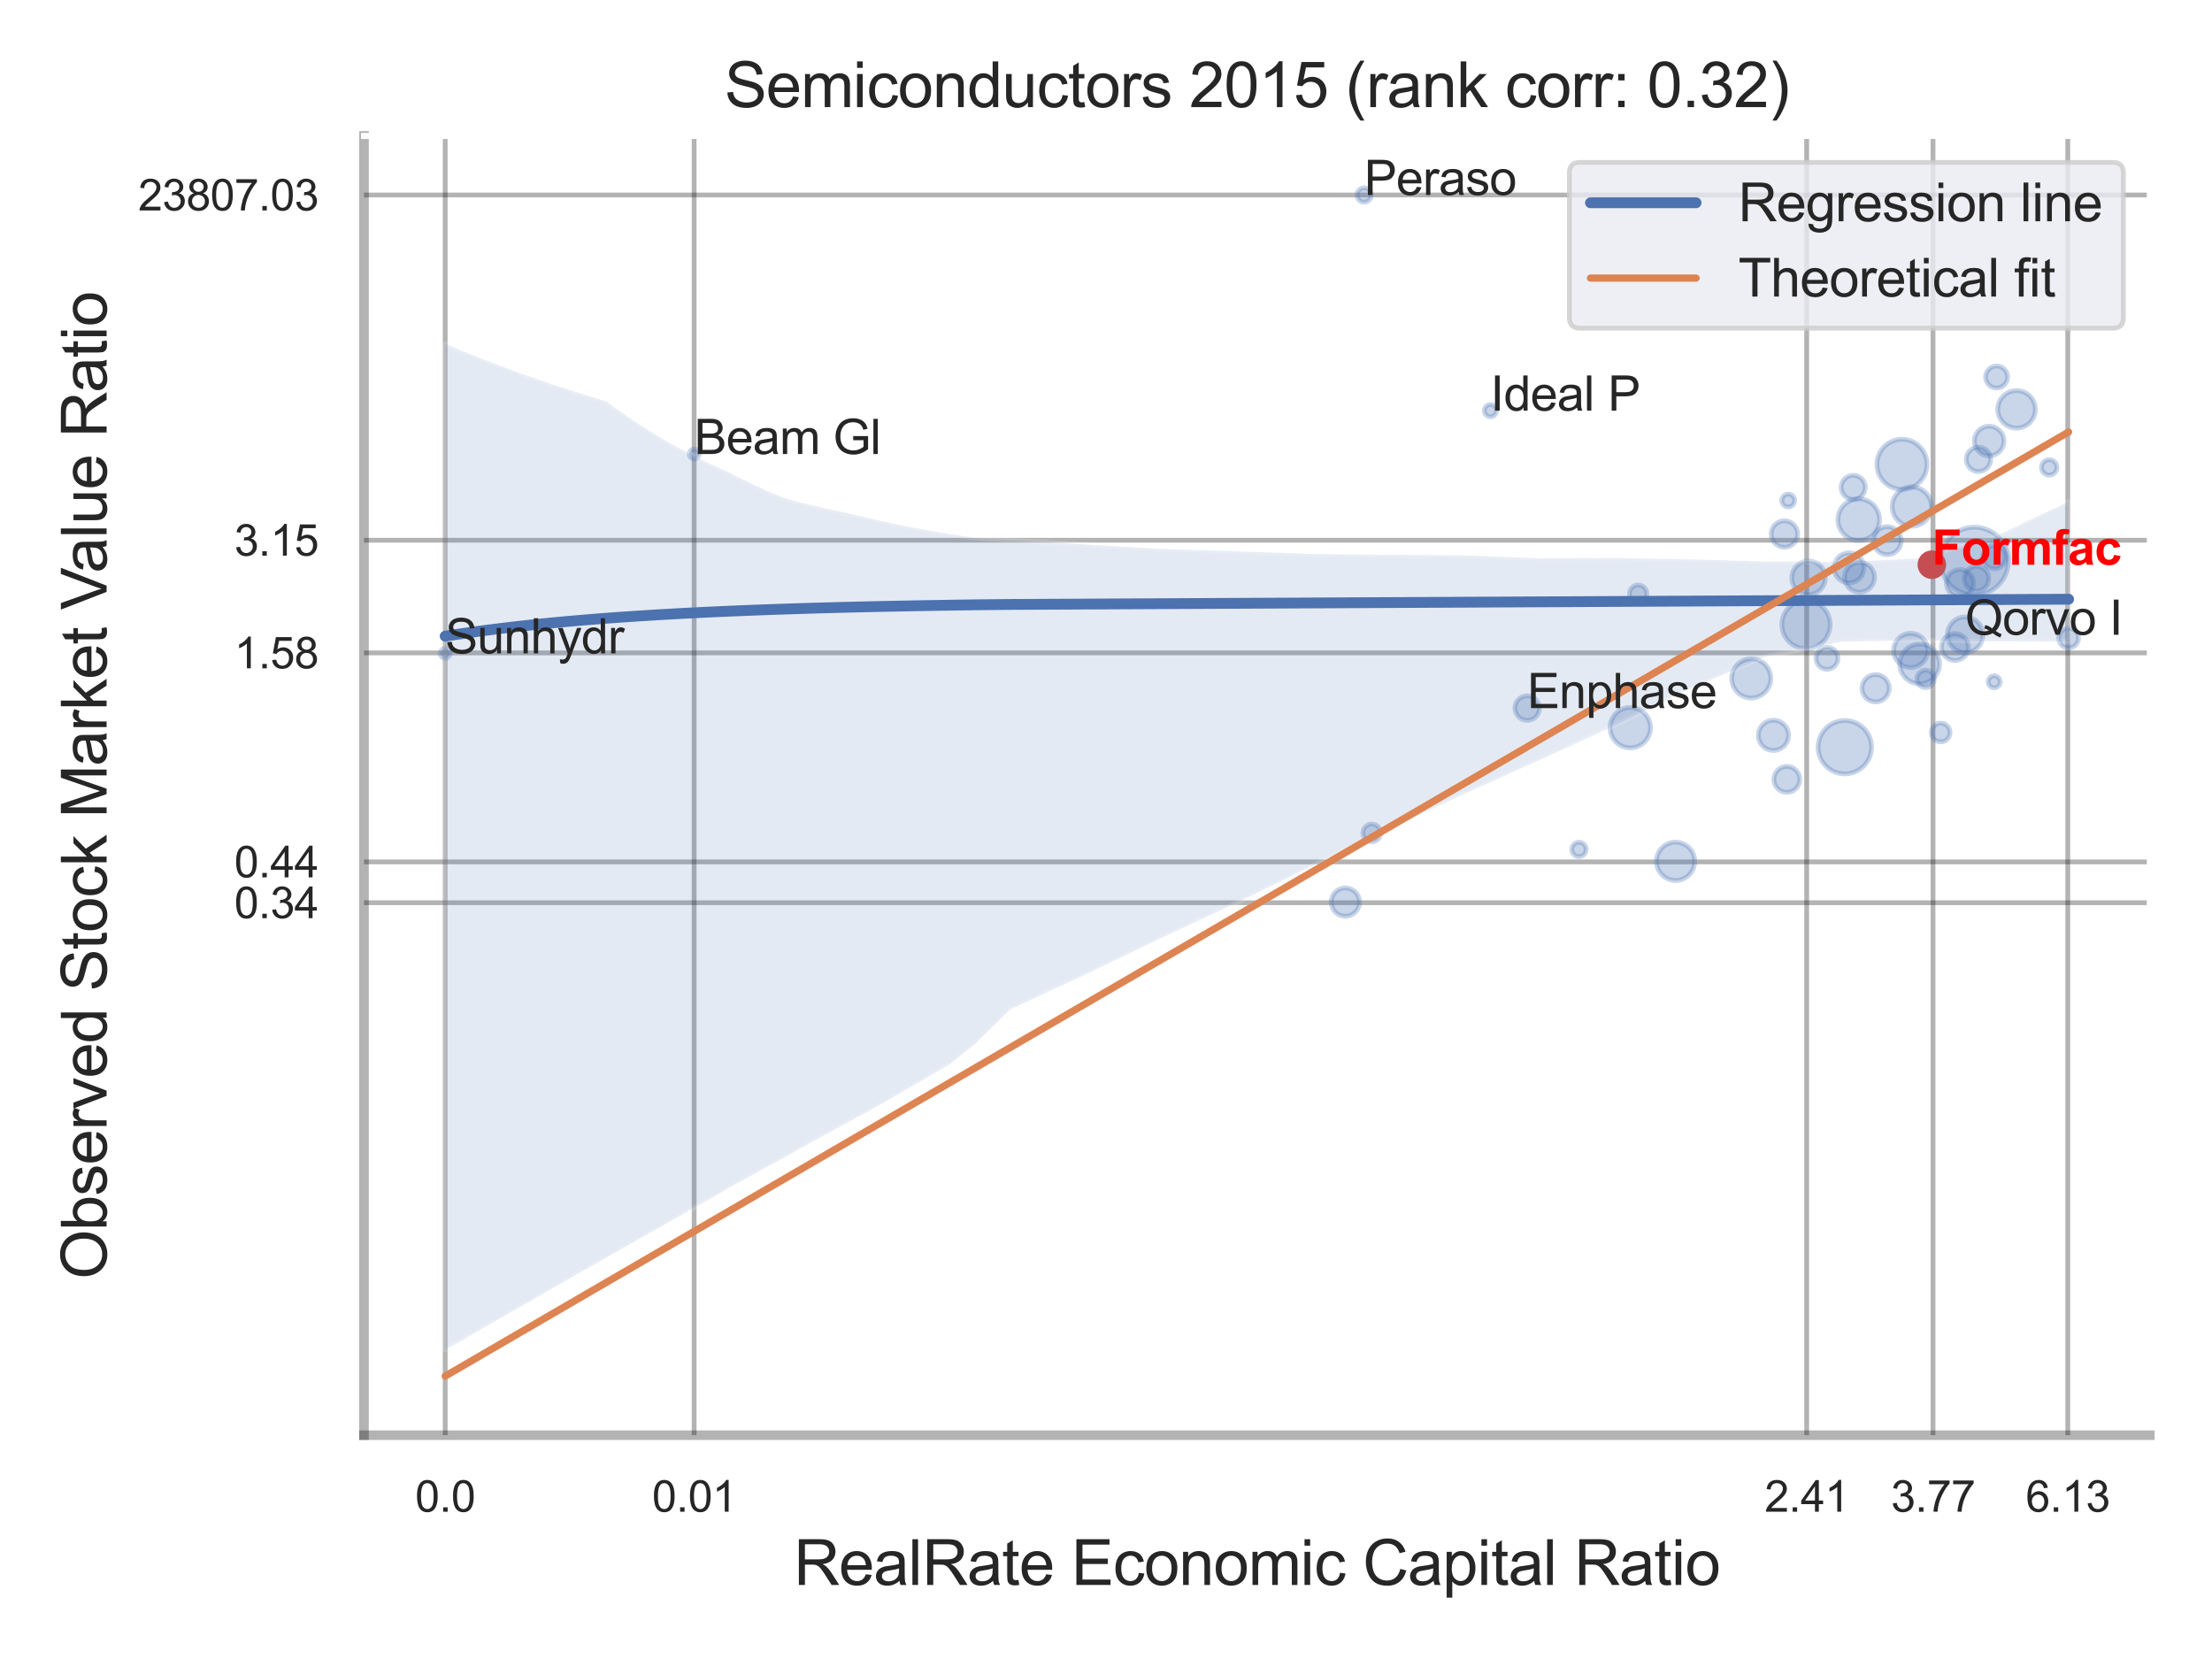 <?xml version="1.0" encoding="utf-8" standalone="no"?>
<!DOCTYPE svg PUBLIC "-//W3C//DTD SVG 1.1//EN"
  "http://www.w3.org/Graphics/SVG/1.1/DTD/svg11.dtd">
<svg xmlns:xlink="http://www.w3.org/1999/xlink" width="460.8pt" height="345.6pt" viewBox="0 0 460.8 345.6" xmlns="http://www.w3.org/2000/svg" version="1.1">
 <defs>
  <style type="text/css">*{stroke-linejoin: round; stroke-linecap: butt}</style>
 </defs>
 <g id="figure_1">
  <g id="patch_1">
   <path d="M 0 345.6 
L 460.8 345.6 
L 460.8 0 
L 0 0 
z
" style="fill: #ffffff"/>
  </g>
  <g id="axes_1">
   <g id="patch_2">
    <path d="M 75.825 298.98 
L 447.84 298.98 
L 447.84 28.32 
L 75.825 28.32 
z
" style="fill: #ffffff"/>
   </g>
   <g id="matplotlib.axis_1">
    <g id="xtick_1">
     <g id="line2d_1">
      <path d="M 92.743 298.98 
L 92.743 28.32 
" clip-path="url(#p2d79fa9e89)" style="fill: none; stroke: #000000; stroke-opacity: 0.3; stroke-linecap: round"/>
     </g>
     <g id="text_1">
      <!-- 0.0 -->
      <g style="fill: #262626" transform="translate(86.488 314.922) scale(0.09 -0.09)">
       <defs>
        <path id="ArialMT-30" d="M 266 2259 
Q 266 3072 433 3567 
Q 600 4063 929 4331 
Q 1259 4600 1759 4600 
Q 2128 4600 2406 4451 
Q 2684 4303 2865 4023 
Q 3047 3744 3150 3342 
Q 3253 2941 3253 2259 
Q 3253 1453 3087 958 
Q 2922 463 2592 192 
Q 2263 -78 1759 -78 
Q 1097 -78 719 397 
Q 266 969 266 2259 
z
M 844 2259 
Q 844 1131 1108 757 
Q 1372 384 1759 384 
Q 2147 384 2411 759 
Q 2675 1134 2675 2259 
Q 2675 3391 2411 3762 
Q 2147 4134 1753 4134 
Q 1366 4134 1134 3806 
Q 844 3388 844 2259 
z
" transform="scale(0.016)"/>
        <path id="ArialMT-2e" d="M 581 0 
L 581 641 
L 1222 641 
L 1222 0 
L 581 0 
z
" transform="scale(0.016)"/>
       </defs>
       <use xlink:href="#ArialMT-30"/>
       <use xlink:href="#ArialMT-2e" x="55.615"/>
       <use xlink:href="#ArialMT-30" x="83.398"/>
      </g>
     </g>
    </g>
    <g id="xtick_2">
     <g id="line2d_2">
      <path d="M 144.601 298.98 
L 144.601 28.32 
" clip-path="url(#p2d79fa9e89)" style="fill: none; stroke: #000000; stroke-opacity: 0.3; stroke-linecap: round"/>
     </g>
     <g id="text_2">
      <!-- 0.01 -->
      <g style="fill: #262626" transform="translate(135.843 314.922) scale(0.09 -0.09)">
       <defs>
        <path id="ArialMT-31" d="M 2384 0 
L 1822 0 
L 1822 3584 
Q 1619 3391 1289 3197 
Q 959 3003 697 2906 
L 697 3450 
Q 1169 3672 1522 3987 
Q 1875 4303 2022 4600 
L 2384 4600 
L 2384 0 
z
" transform="scale(0.016)"/>
       </defs>
       <use xlink:href="#ArialMT-30"/>
       <use xlink:href="#ArialMT-2e" x="55.615"/>
       <use xlink:href="#ArialMT-30" x="83.398"/>
       <use xlink:href="#ArialMT-31" x="139.014"/>
      </g>
     </g>
    </g>
    <g id="xtick_3">
     <g id="line2d_3">
      <path d="M 376.362 298.98 
L 376.362 28.32 
" clip-path="url(#p2d79fa9e89)" style="fill: none; stroke: #000000; stroke-opacity: 0.3; stroke-linecap: round"/>
     </g>
     <g id="text_3">
      <!-- 2.41 -->
      <g style="fill: #262626" transform="translate(367.604 314.922) scale(0.09 -0.09)">
       <defs>
        <path id="ArialMT-32" d="M 3222 541 
L 3222 0 
L 194 0 
Q 188 203 259 391 
Q 375 700 629 1000 
Q 884 1300 1366 1694 
Q 2113 2306 2375 2664 
Q 2638 3022 2638 3341 
Q 2638 3675 2398 3904 
Q 2159 4134 1775 4134 
Q 1369 4134 1125 3890 
Q 881 3647 878 3216 
L 300 3275 
Q 359 3922 746 4261 
Q 1134 4600 1788 4600 
Q 2447 4600 2831 4234 
Q 3216 3869 3216 3328 
Q 3216 3053 3103 2787 
Q 2991 2522 2730 2228 
Q 2469 1934 1863 1422 
Q 1356 997 1212 845 
Q 1069 694 975 541 
L 3222 541 
z
" transform="scale(0.016)"/>
        <path id="ArialMT-34" d="M 2069 0 
L 2069 1097 
L 81 1097 
L 81 1613 
L 2172 4581 
L 2631 4581 
L 2631 1613 
L 3250 1613 
L 3250 1097 
L 2631 1097 
L 2631 0 
L 2069 0 
z
M 2069 1613 
L 2069 3678 
L 634 1613 
L 2069 1613 
z
" transform="scale(0.016)"/>
       </defs>
       <use xlink:href="#ArialMT-32"/>
       <use xlink:href="#ArialMT-2e" x="55.615"/>
       <use xlink:href="#ArialMT-34" x="83.398"/>
       <use xlink:href="#ArialMT-31" x="139.014"/>
      </g>
     </g>
    </g>
    <g id="xtick_4">
     <g id="line2d_4">
      <path d="M 402.68 298.98 
L 402.68 28.32 
" clip-path="url(#p2d79fa9e89)" style="fill: none; stroke: #000000; stroke-opacity: 0.3; stroke-linecap: round"/>
     </g>
     <g id="text_4">
      <!-- 3.77 -->
      <g style="fill: #262626" transform="translate(393.923 314.922) scale(0.09 -0.09)">
       <defs>
        <path id="ArialMT-33" d="M 269 1209 
L 831 1284 
Q 928 806 1161 595 
Q 1394 384 1728 384 
Q 2125 384 2398 659 
Q 2672 934 2672 1341 
Q 2672 1728 2419 1979 
Q 2166 2231 1775 2231 
Q 1616 2231 1378 2169 
L 1441 2663 
Q 1497 2656 1531 2656 
Q 1891 2656 2178 2843 
Q 2466 3031 2466 3422 
Q 2466 3731 2256 3934 
Q 2047 4138 1716 4138 
Q 1388 4138 1169 3931 
Q 950 3725 888 3313 
L 325 3413 
Q 428 3978 793 4289 
Q 1159 4600 1703 4600 
Q 2078 4600 2393 4439 
Q 2709 4278 2876 4000 
Q 3044 3722 3044 3409 
Q 3044 3113 2884 2869 
Q 2725 2625 2413 2481 
Q 2819 2388 3044 2092 
Q 3269 1797 3269 1353 
Q 3269 753 2831 336 
Q 2394 -81 1725 -81 
Q 1122 -81 723 278 
Q 325 638 269 1209 
z
" transform="scale(0.016)"/>
        <path id="ArialMT-37" d="M 303 3981 
L 303 4522 
L 3269 4522 
L 3269 4084 
Q 2831 3619 2401 2847 
Q 1972 2075 1738 1259 
Q 1569 684 1522 0 
L 944 0 
Q 953 541 1156 1306 
Q 1359 2072 1739 2783 
Q 2119 3494 2547 3981 
L 303 3981 
z
" transform="scale(0.016)"/>
       </defs>
       <use xlink:href="#ArialMT-33"/>
       <use xlink:href="#ArialMT-2e" x="55.615"/>
       <use xlink:href="#ArialMT-37" x="83.398"/>
       <use xlink:href="#ArialMT-37" x="139.014"/>
      </g>
     </g>
    </g>
    <g id="xtick_5">
     <g id="line2d_5">
      <path d="M 430.753 298.98 
L 430.753 28.32 
" clip-path="url(#p2d79fa9e89)" style="fill: none; stroke: #000000; stroke-opacity: 0.3; stroke-linecap: round"/>
     </g>
     <g id="text_5">
      <!-- 6.13 -->
      <g style="fill: #262626" transform="translate(421.996 314.922) scale(0.09 -0.09)">
       <defs>
        <path id="ArialMT-36" d="M 3184 3459 
L 2625 3416 
Q 2550 3747 2413 3897 
Q 2184 4138 1850 4138 
Q 1581 4138 1378 3988 
Q 1113 3794 959 3422 
Q 806 3050 800 2363 
Q 1003 2672 1297 2822 
Q 1591 2972 1913 2972 
Q 2475 2972 2870 2558 
Q 3266 2144 3266 1488 
Q 3266 1056 3080 686 
Q 2894 316 2569 119 
Q 2244 -78 1831 -78 
Q 1128 -78 684 439 
Q 241 956 241 2144 
Q 241 3472 731 4075 
Q 1159 4600 1884 4600 
Q 2425 4600 2770 4297 
Q 3116 3994 3184 3459 
z
M 888 1484 
Q 888 1194 1011 928 
Q 1134 663 1356 523 
Q 1578 384 1822 384 
Q 2178 384 2434 671 
Q 2691 959 2691 1453 
Q 2691 1928 2437 2201 
Q 2184 2475 1800 2475 
Q 1419 2475 1153 2201 
Q 888 1928 888 1484 
z
" transform="scale(0.016)"/>
       </defs>
       <use xlink:href="#ArialMT-36"/>
       <use xlink:href="#ArialMT-2e" x="55.615"/>
       <use xlink:href="#ArialMT-31" x="83.398"/>
       <use xlink:href="#ArialMT-33" x="139.014"/>
      </g>
     </g>
    </g>
    <g id="xtick_6"/>
    <g id="xtick_7"/>
    <g id="xtick_8"/>
    <g id="xtick_9"/>
    <g id="text_6">
     <!-- RealRate Economic Capital Ratio -->
     <g style="fill: #262626" transform="translate(165.375 330.174) scale(0.13 -0.13)">
      <defs>
       <path id="ArialMT-52" d="M 503 0 
L 503 4581 
L 2534 4581 
Q 3147 4581 3465 4457 
Q 3784 4334 3975 4021 
Q 4166 3709 4166 3331 
Q 4166 2844 3850 2509 
Q 3534 2175 2875 2084 
Q 3116 1969 3241 1856 
Q 3506 1613 3744 1247 
L 4541 0 
L 3778 0 
L 3172 953 
Q 2906 1366 2734 1584 
Q 2563 1803 2427 1890 
Q 2291 1978 2150 2013 
Q 2047 2034 1813 2034 
L 1109 2034 
L 1109 0 
L 503 0 
z
M 1109 2559 
L 2413 2559 
Q 2828 2559 3062 2645 
Q 3297 2731 3419 2920 
Q 3541 3109 3541 3331 
Q 3541 3656 3305 3865 
Q 3069 4075 2559 4075 
L 1109 4075 
L 1109 2559 
z
" transform="scale(0.016)"/>
       <path id="ArialMT-65" d="M 2694 1069 
L 3275 997 
Q 3138 488 2766 206 
Q 2394 -75 1816 -75 
Q 1088 -75 661 373 
Q 234 822 234 1631 
Q 234 2469 665 2931 
Q 1097 3394 1784 3394 
Q 2450 3394 2872 2941 
Q 3294 2488 3294 1666 
Q 3294 1616 3291 1516 
L 816 1516 
Q 847 969 1125 678 
Q 1403 388 1819 388 
Q 2128 388 2347 550 
Q 2566 713 2694 1069 
z
M 847 1978 
L 2700 1978 
Q 2663 2397 2488 2606 
Q 2219 2931 1791 2931 
Q 1403 2931 1139 2672 
Q 875 2413 847 1978 
z
" transform="scale(0.016)"/>
       <path id="ArialMT-61" d="M 2588 409 
Q 2275 144 1986 34 
Q 1697 -75 1366 -75 
Q 819 -75 525 192 
Q 231 459 231 875 
Q 231 1119 342 1320 
Q 453 1522 633 1644 
Q 813 1766 1038 1828 
Q 1203 1872 1538 1913 
Q 2219 1994 2541 2106 
Q 2544 2222 2544 2253 
Q 2544 2597 2384 2738 
Q 2169 2928 1744 2928 
Q 1347 2928 1158 2789 
Q 969 2650 878 2297 
L 328 2372 
Q 403 2725 575 2942 
Q 747 3159 1072 3276 
Q 1397 3394 1825 3394 
Q 2250 3394 2515 3294 
Q 2781 3194 2906 3042 
Q 3031 2891 3081 2659 
Q 3109 2516 3109 2141 
L 3109 1391 
Q 3109 606 3145 398 
Q 3181 191 3288 0 
L 2700 0 
Q 2613 175 2588 409 
z
M 2541 1666 
Q 2234 1541 1622 1453 
Q 1275 1403 1131 1340 
Q 988 1278 909 1158 
Q 831 1038 831 891 
Q 831 666 1001 516 
Q 1172 366 1500 366 
Q 1825 366 2078 508 
Q 2331 650 2450 897 
Q 2541 1088 2541 1459 
L 2541 1666 
z
" transform="scale(0.016)"/>
       <path id="ArialMT-6c" d="M 409 0 
L 409 4581 
L 972 4581 
L 972 0 
L 409 0 
z
" transform="scale(0.016)"/>
       <path id="ArialMT-74" d="M 1650 503 
L 1731 6 
Q 1494 -44 1306 -44 
Q 1000 -44 831 53 
Q 663 150 594 308 
Q 525 466 525 972 
L 525 2881 
L 113 2881 
L 113 3319 
L 525 3319 
L 525 4141 
L 1084 4478 
L 1084 3319 
L 1650 3319 
L 1650 2881 
L 1084 2881 
L 1084 941 
Q 1084 700 1114 631 
Q 1144 563 1211 522 
Q 1278 481 1403 481 
Q 1497 481 1650 503 
z
" transform="scale(0.016)"/>
       <path id="ArialMT-20" transform="scale(0.016)"/>
       <path id="ArialMT-45" d="M 506 0 
L 506 4581 
L 3819 4581 
L 3819 4041 
L 1113 4041 
L 1113 2638 
L 3647 2638 
L 3647 2100 
L 1113 2100 
L 1113 541 
L 3925 541 
L 3925 0 
L 506 0 
z
" transform="scale(0.016)"/>
       <path id="ArialMT-63" d="M 2588 1216 
L 3141 1144 
Q 3050 572 2676 248 
Q 2303 -75 1759 -75 
Q 1078 -75 664 370 
Q 250 816 250 1647 
Q 250 2184 428 2587 
Q 606 2991 970 3192 
Q 1334 3394 1763 3394 
Q 2303 3394 2647 3120 
Q 2991 2847 3088 2344 
L 2541 2259 
Q 2463 2594 2264 2762 
Q 2066 2931 1784 2931 
Q 1359 2931 1093 2626 
Q 828 2322 828 1663 
Q 828 994 1084 691 
Q 1341 388 1753 388 
Q 2084 388 2306 591 
Q 2528 794 2588 1216 
z
" transform="scale(0.016)"/>
       <path id="ArialMT-6f" d="M 213 1659 
Q 213 2581 725 3025 
Q 1153 3394 1769 3394 
Q 2453 3394 2887 2945 
Q 3322 2497 3322 1706 
Q 3322 1066 3130 698 
Q 2938 331 2570 128 
Q 2203 -75 1769 -75 
Q 1072 -75 642 372 
Q 213 819 213 1659 
z
M 791 1659 
Q 791 1022 1069 705 
Q 1347 388 1769 388 
Q 2188 388 2466 706 
Q 2744 1025 2744 1678 
Q 2744 2294 2464 2611 
Q 2184 2928 1769 2928 
Q 1347 2928 1069 2612 
Q 791 2297 791 1659 
z
" transform="scale(0.016)"/>
       <path id="ArialMT-6e" d="M 422 0 
L 422 3319 
L 928 3319 
L 928 2847 
Q 1294 3394 1984 3394 
Q 2284 3394 2536 3286 
Q 2788 3178 2913 3003 
Q 3038 2828 3088 2588 
Q 3119 2431 3119 2041 
L 3119 0 
L 2556 0 
L 2556 2019 
Q 2556 2363 2490 2533 
Q 2425 2703 2258 2804 
Q 2091 2906 1866 2906 
Q 1506 2906 1245 2678 
Q 984 2450 984 1813 
L 984 0 
L 422 0 
z
" transform="scale(0.016)"/>
       <path id="ArialMT-6d" d="M 422 0 
L 422 3319 
L 925 3319 
L 925 2853 
Q 1081 3097 1340 3245 
Q 1600 3394 1931 3394 
Q 2300 3394 2536 3241 
Q 2772 3088 2869 2813 
Q 3263 3394 3894 3394 
Q 4388 3394 4653 3120 
Q 4919 2847 4919 2278 
L 4919 0 
L 4359 0 
L 4359 2091 
Q 4359 2428 4304 2576 
Q 4250 2725 4106 2815 
Q 3963 2906 3769 2906 
Q 3419 2906 3187 2673 
Q 2956 2441 2956 1928 
L 2956 0 
L 2394 0 
L 2394 2156 
Q 2394 2531 2256 2718 
Q 2119 2906 1806 2906 
Q 1569 2906 1367 2781 
Q 1166 2656 1075 2415 
Q 984 2175 984 1722 
L 984 0 
L 422 0 
z
" transform="scale(0.016)"/>
       <path id="ArialMT-69" d="M 425 3934 
L 425 4581 
L 988 4581 
L 988 3934 
L 425 3934 
z
M 425 0 
L 425 3319 
L 988 3319 
L 988 0 
L 425 0 
z
" transform="scale(0.016)"/>
       <path id="ArialMT-43" d="M 3763 1606 
L 4369 1453 
Q 4178 706 3683 314 
Q 3188 -78 2472 -78 
Q 1731 -78 1267 223 
Q 803 525 561 1097 
Q 319 1669 319 2325 
Q 319 3041 592 3573 
Q 866 4106 1370 4382 
Q 1875 4659 2481 4659 
Q 3169 4659 3637 4309 
Q 4106 3959 4291 3325 
L 3694 3184 
Q 3534 3684 3231 3912 
Q 2928 4141 2469 4141 
Q 1941 4141 1586 3887 
Q 1231 3634 1087 3207 
Q 944 2781 944 2328 
Q 944 1744 1114 1308 
Q 1284 872 1643 656 
Q 2003 441 2422 441 
Q 2931 441 3284 734 
Q 3638 1028 3763 1606 
z
" transform="scale(0.016)"/>
       <path id="ArialMT-70" d="M 422 -1272 
L 422 3319 
L 934 3319 
L 934 2888 
Q 1116 3141 1344 3267 
Q 1572 3394 1897 3394 
Q 2322 3394 2647 3175 
Q 2972 2956 3137 2557 
Q 3303 2159 3303 1684 
Q 3303 1175 3120 767 
Q 2938 359 2589 142 
Q 2241 -75 1856 -75 
Q 1575 -75 1351 44 
Q 1128 163 984 344 
L 984 -1272 
L 422 -1272 
z
M 931 1641 
Q 931 1000 1190 694 
Q 1450 388 1819 388 
Q 2194 388 2461 705 
Q 2728 1022 2728 1688 
Q 2728 2322 2467 2637 
Q 2206 2953 1844 2953 
Q 1484 2953 1207 2617 
Q 931 2281 931 1641 
z
" transform="scale(0.016)"/>
      </defs>
      <use xlink:href="#ArialMT-52"/>
      <use xlink:href="#ArialMT-65" x="72.217"/>
      <use xlink:href="#ArialMT-61" x="127.832"/>
      <use xlink:href="#ArialMT-6c" x="183.447"/>
      <use xlink:href="#ArialMT-52" x="205.664"/>
      <use xlink:href="#ArialMT-61" x="277.881"/>
      <use xlink:href="#ArialMT-74" x="333.496"/>
      <use xlink:href="#ArialMT-65" x="361.279"/>
      <use xlink:href="#ArialMT-20" x="416.895"/>
      <use xlink:href="#ArialMT-45" x="444.678"/>
      <use xlink:href="#ArialMT-63" x="511.377"/>
      <use xlink:href="#ArialMT-6f" x="561.377"/>
      <use xlink:href="#ArialMT-6e" x="616.992"/>
      <use xlink:href="#ArialMT-6f" x="672.607"/>
      <use xlink:href="#ArialMT-6d" x="728.223"/>
      <use xlink:href="#ArialMT-69" x="811.523"/>
      <use xlink:href="#ArialMT-63" x="833.74"/>
      <use xlink:href="#ArialMT-20" x="883.74"/>
      <use xlink:href="#ArialMT-43" x="911.523"/>
      <use xlink:href="#ArialMT-61" x="983.74"/>
      <use xlink:href="#ArialMT-70" x="1039.355"/>
      <use xlink:href="#ArialMT-69" x="1094.971"/>
      <use xlink:href="#ArialMT-74" x="1117.188"/>
      <use xlink:href="#ArialMT-61" x="1144.971"/>
      <use xlink:href="#ArialMT-6c" x="1200.586"/>
      <use xlink:href="#ArialMT-20" x="1222.803"/>
      <use xlink:href="#ArialMT-52" x="1250.586"/>
      <use xlink:href="#ArialMT-61" x="1322.803"/>
      <use xlink:href="#ArialMT-74" x="1378.418"/>
      <use xlink:href="#ArialMT-69" x="1406.201"/>
      <use xlink:href="#ArialMT-6f" x="1428.418"/>
     </g>
    </g>
   </g>
   <g id="matplotlib.axis_2">
    <g id="ytick_1">
     <g id="line2d_6">
      <path d="M 75.825 188.05 
L 447.84 188.05 
" clip-path="url(#p2d79fa9e89)" style="fill: none; stroke: #000000; stroke-opacity: 0.3; stroke-linecap: round"/>
     </g>
     <g id="text_7">
      <!-- 0.34 -->
      <g style="fill: #262626" transform="translate(48.81 191.271) scale(0.09 -0.09)">
       <use xlink:href="#ArialMT-30"/>
       <use xlink:href="#ArialMT-2e" x="55.615"/>
       <use xlink:href="#ArialMT-33" x="83.398"/>
       <use xlink:href="#ArialMT-34" x="139.014"/>
      </g>
     </g>
    </g>
    <g id="ytick_2">
     <g id="line2d_7">
      <path d="M 75.825 179.546 
L 447.84 179.546 
" clip-path="url(#p2d79fa9e89)" style="fill: none; stroke: #000000; stroke-opacity: 0.3; stroke-linecap: round"/>
     </g>
     <g id="text_8">
      <!-- 0.44 -->
      <g style="fill: #262626" transform="translate(48.81 182.767) scale(0.09 -0.09)">
       <use xlink:href="#ArialMT-30"/>
       <use xlink:href="#ArialMT-2e" x="55.615"/>
       <use xlink:href="#ArialMT-34" x="83.398"/>
       <use xlink:href="#ArialMT-34" x="139.014"/>
      </g>
     </g>
    </g>
    <g id="ytick_3">
     <g id="line2d_8">
      <path d="M 75.825 136.007 
L 447.84 136.007 
" clip-path="url(#p2d79fa9e89)" style="fill: none; stroke: #000000; stroke-opacity: 0.3; stroke-linecap: round"/>
     </g>
     <g id="text_9">
      <!-- 1.58 -->
      <g style="fill: #262626" transform="translate(48.81 139.228) scale(0.09 -0.09)">
       <defs>
        <path id="ArialMT-35" d="M 266 1200 
L 856 1250 
Q 922 819 1161 601 
Q 1400 384 1738 384 
Q 2144 384 2425 690 
Q 2706 997 2706 1503 
Q 2706 1984 2436 2262 
Q 2166 2541 1728 2541 
Q 1456 2541 1237 2417 
Q 1019 2294 894 2097 
L 366 2166 
L 809 4519 
L 3088 4519 
L 3088 3981 
L 1259 3981 
L 1013 2750 
Q 1425 3038 1878 3038 
Q 2478 3038 2890 2622 
Q 3303 2206 3303 1553 
Q 3303 931 2941 478 
Q 2500 -78 1738 -78 
Q 1113 -78 717 272 
Q 322 622 266 1200 
z
" transform="scale(0.016)"/>
        <path id="ArialMT-38" d="M 1131 2484 
Q 781 2613 612 2850 
Q 444 3088 444 3419 
Q 444 3919 803 4259 
Q 1163 4600 1759 4600 
Q 2359 4600 2725 4251 
Q 3091 3903 3091 3403 
Q 3091 3084 2923 2848 
Q 2756 2613 2416 2484 
Q 2838 2347 3058 2040 
Q 3278 1734 3278 1309 
Q 3278 722 2862 322 
Q 2447 -78 1769 -78 
Q 1091 -78 675 323 
Q 259 725 259 1325 
Q 259 1772 486 2073 
Q 713 2375 1131 2484 
z
M 1019 3438 
Q 1019 3113 1228 2906 
Q 1438 2700 1772 2700 
Q 2097 2700 2305 2904 
Q 2513 3109 2513 3406 
Q 2513 3716 2298 3927 
Q 2084 4138 1766 4138 
Q 1444 4138 1231 3931 
Q 1019 3725 1019 3438 
z
M 838 1322 
Q 838 1081 952 856 
Q 1066 631 1291 507 
Q 1516 384 1775 384 
Q 2178 384 2440 643 
Q 2703 903 2703 1303 
Q 2703 1709 2433 1975 
Q 2163 2241 1756 2241 
Q 1359 2241 1098 1978 
Q 838 1716 838 1322 
z
" transform="scale(0.016)"/>
       </defs>
       <use xlink:href="#ArialMT-31"/>
       <use xlink:href="#ArialMT-2e" x="55.615"/>
       <use xlink:href="#ArialMT-35" x="83.398"/>
       <use xlink:href="#ArialMT-38" x="139.014"/>
      </g>
     </g>
    </g>
    <g id="ytick_4">
     <g id="line2d_9">
      <path d="M 75.825 112.537 
L 447.84 112.537 
" clip-path="url(#p2d79fa9e89)" style="fill: none; stroke: #000000; stroke-opacity: 0.3; stroke-linecap: round"/>
     </g>
     <g id="text_10">
      <!-- 3.15 -->
      <g style="fill: #262626" transform="translate(48.81 115.758) scale(0.09 -0.09)">
       <use xlink:href="#ArialMT-33"/>
       <use xlink:href="#ArialMT-2e" x="55.615"/>
       <use xlink:href="#ArialMT-31" x="83.398"/>
       <use xlink:href="#ArialMT-35" x="139.014"/>
      </g>
     </g>
    </g>
    <g id="ytick_5">
     <g id="line2d_10">
      <path d="M 75.825 40.617 
L 447.84 40.617 
" clip-path="url(#p2d79fa9e89)" style="fill: none; stroke: #000000; stroke-opacity: 0.3; stroke-linecap: round"/>
     </g>
     <g id="text_11">
      <!-- 23807.03 -->
      <g style="fill: #262626" transform="translate(28.791 43.838) scale(0.09 -0.09)">
       <use xlink:href="#ArialMT-32"/>
       <use xlink:href="#ArialMT-33" x="55.615"/>
       <use xlink:href="#ArialMT-38" x="111.23"/>
       <use xlink:href="#ArialMT-30" x="166.846"/>
       <use xlink:href="#ArialMT-37" x="222.461"/>
       <use xlink:href="#ArialMT-2e" x="278.076"/>
       <use xlink:href="#ArialMT-30" x="305.859"/>
       <use xlink:href="#ArialMT-33" x="361.475"/>
      </g>
     </g>
    </g>
    <g id="ytick_6"/>
    <g id="ytick_7"/>
    <g id="ytick_8"/>
    <g id="ytick_9"/>
    <g id="ytick_10"/>
    <g id="text_12">
     <!-- Observed Stock Market Value Ratio -->
     <g style="fill: #262626" transform="translate(22.207 266.489) rotate(-90) scale(0.13 -0.13)">
      <defs>
       <path id="ArialMT-4f" d="M 309 2231 
Q 309 3372 921 4017 
Q 1534 4663 2503 4663 
Q 3138 4663 3647 4359 
Q 4156 4056 4423 3514 
Q 4691 2972 4691 2284 
Q 4691 1588 4409 1038 
Q 4128 488 3612 205 
Q 3097 -78 2500 -78 
Q 1853 -78 1343 234 
Q 834 547 571 1087 
Q 309 1628 309 2231 
z
M 934 2222 
Q 934 1394 1379 917 
Q 1825 441 2497 441 
Q 3181 441 3623 922 
Q 4066 1403 4066 2288 
Q 4066 2847 3877 3264 
Q 3688 3681 3323 3911 
Q 2959 4141 2506 4141 
Q 1863 4141 1398 3698 
Q 934 3256 934 2222 
z
" transform="scale(0.016)"/>
       <path id="ArialMT-62" d="M 941 0 
L 419 0 
L 419 4581 
L 981 4581 
L 981 2947 
Q 1338 3394 1891 3394 
Q 2197 3394 2470 3270 
Q 2744 3147 2920 2923 
Q 3097 2700 3197 2384 
Q 3297 2069 3297 1709 
Q 3297 856 2875 390 
Q 2453 -75 1863 -75 
Q 1275 -75 941 416 
L 941 0 
z
M 934 1684 
Q 934 1088 1097 822 
Q 1363 388 1816 388 
Q 2184 388 2453 708 
Q 2722 1028 2722 1663 
Q 2722 2313 2464 2622 
Q 2206 2931 1841 2931 
Q 1472 2931 1203 2611 
Q 934 2291 934 1684 
z
" transform="scale(0.016)"/>
       <path id="ArialMT-73" d="M 197 991 
L 753 1078 
Q 800 744 1014 566 
Q 1228 388 1613 388 
Q 2000 388 2187 545 
Q 2375 703 2375 916 
Q 2375 1106 2209 1216 
Q 2094 1291 1634 1406 
Q 1016 1563 777 1677 
Q 538 1791 414 1992 
Q 291 2194 291 2438 
Q 291 2659 392 2848 
Q 494 3038 669 3163 
Q 800 3259 1026 3326 
Q 1253 3394 1513 3394 
Q 1903 3394 2198 3281 
Q 2494 3169 2634 2976 
Q 2775 2784 2828 2463 
L 2278 2388 
Q 2241 2644 2061 2787 
Q 1881 2931 1553 2931 
Q 1166 2931 1000 2803 
Q 834 2675 834 2503 
Q 834 2394 903 2306 
Q 972 2216 1119 2156 
Q 1203 2125 1616 2013 
Q 2213 1853 2448 1751 
Q 2684 1650 2818 1456 
Q 2953 1263 2953 975 
Q 2953 694 2789 445 
Q 2625 197 2315 61 
Q 2006 -75 1616 -75 
Q 969 -75 630 194 
Q 291 463 197 991 
z
" transform="scale(0.016)"/>
       <path id="ArialMT-72" d="M 416 0 
L 416 3319 
L 922 3319 
L 922 2816 
Q 1116 3169 1280 3281 
Q 1444 3394 1641 3394 
Q 1925 3394 2219 3213 
L 2025 2691 
Q 1819 2813 1613 2813 
Q 1428 2813 1281 2702 
Q 1134 2591 1072 2394 
Q 978 2094 978 1738 
L 978 0 
L 416 0 
z
" transform="scale(0.016)"/>
       <path id="ArialMT-76" d="M 1344 0 
L 81 3319 
L 675 3319 
L 1388 1331 
Q 1503 1009 1600 663 
Q 1675 925 1809 1294 
L 2547 3319 
L 3125 3319 
L 1869 0 
L 1344 0 
z
" transform="scale(0.016)"/>
       <path id="ArialMT-64" d="M 2575 0 
L 2575 419 
Q 2259 -75 1647 -75 
Q 1250 -75 917 144 
Q 584 363 401 755 
Q 219 1147 219 1656 
Q 219 2153 384 2558 
Q 550 2963 881 3178 
Q 1213 3394 1622 3394 
Q 1922 3394 2156 3267 
Q 2391 3141 2538 2938 
L 2538 4581 
L 3097 4581 
L 3097 0 
L 2575 0 
z
M 797 1656 
Q 797 1019 1065 703 
Q 1334 388 1700 388 
Q 2069 388 2326 689 
Q 2584 991 2584 1609 
Q 2584 2291 2321 2609 
Q 2059 2928 1675 2928 
Q 1300 2928 1048 2622 
Q 797 2316 797 1656 
z
" transform="scale(0.016)"/>
       <path id="ArialMT-53" d="M 288 1472 
L 859 1522 
Q 900 1178 1048 958 
Q 1197 738 1509 602 
Q 1822 466 2213 466 
Q 2559 466 2825 569 
Q 3091 672 3220 851 
Q 3350 1031 3350 1244 
Q 3350 1459 3225 1620 
Q 3100 1781 2813 1891 
Q 2628 1963 1997 2114 
Q 1366 2266 1113 2400 
Q 784 2572 623 2826 
Q 463 3081 463 3397 
Q 463 3744 659 4045 
Q 856 4347 1234 4503 
Q 1613 4659 2075 4659 
Q 2584 4659 2973 4495 
Q 3363 4331 3572 4012 
Q 3781 3694 3797 3291 
L 3216 3247 
Q 3169 3681 2898 3903 
Q 2628 4125 2100 4125 
Q 1550 4125 1298 3923 
Q 1047 3722 1047 3438 
Q 1047 3191 1225 3031 
Q 1400 2872 2139 2705 
Q 2878 2538 3153 2413 
Q 3553 2228 3743 1945 
Q 3934 1663 3934 1294 
Q 3934 928 3725 604 
Q 3516 281 3123 101 
Q 2731 -78 2241 -78 
Q 1619 -78 1198 103 
Q 778 284 539 648 
Q 300 1013 288 1472 
z
" transform="scale(0.016)"/>
       <path id="ArialMT-6b" d="M 425 0 
L 425 4581 
L 988 4581 
L 988 1969 
L 2319 3319 
L 3047 3319 
L 1778 2088 
L 3175 0 
L 2481 0 
L 1384 1697 
L 988 1316 
L 988 0 
L 425 0 
z
" transform="scale(0.016)"/>
       <path id="ArialMT-4d" d="M 475 0 
L 475 4581 
L 1388 4581 
L 2472 1338 
Q 2622 884 2691 659 
Q 2769 909 2934 1394 
L 4031 4581 
L 4847 4581 
L 4847 0 
L 4263 0 
L 4263 3834 
L 2931 0 
L 2384 0 
L 1059 3900 
L 1059 0 
L 475 0 
z
" transform="scale(0.016)"/>
       <path id="ArialMT-56" d="M 1803 0 
L 28 4581 
L 684 4581 
L 1875 1253 
Q 2019 853 2116 503 
Q 2222 878 2363 1253 
L 3600 4581 
L 4219 4581 
L 2425 0 
L 1803 0 
z
" transform="scale(0.016)"/>
       <path id="ArialMT-75" d="M 2597 0 
L 2597 488 
Q 2209 -75 1544 -75 
Q 1250 -75 995 37 
Q 741 150 617 320 
Q 494 491 444 738 
Q 409 903 409 1263 
L 409 3319 
L 972 3319 
L 972 1478 
Q 972 1038 1006 884 
Q 1059 663 1231 536 
Q 1403 409 1656 409 
Q 1909 409 2131 539 
Q 2353 669 2445 892 
Q 2538 1116 2538 1541 
L 2538 3319 
L 3100 3319 
L 3100 0 
L 2597 0 
z
" transform="scale(0.016)"/>
      </defs>
      <use xlink:href="#ArialMT-4f"/>
      <use xlink:href="#ArialMT-62" x="77.783"/>
      <use xlink:href="#ArialMT-73" x="133.398"/>
      <use xlink:href="#ArialMT-65" x="183.398"/>
      <use xlink:href="#ArialMT-72" x="239.014"/>
      <use xlink:href="#ArialMT-76" x="272.314"/>
      <use xlink:href="#ArialMT-65" x="322.314"/>
      <use xlink:href="#ArialMT-64" x="377.93"/>
      <use xlink:href="#ArialMT-20" x="433.545"/>
      <use xlink:href="#ArialMT-53" x="461.328"/>
      <use xlink:href="#ArialMT-74" x="528.027"/>
      <use xlink:href="#ArialMT-6f" x="555.811"/>
      <use xlink:href="#ArialMT-63" x="611.426"/>
      <use xlink:href="#ArialMT-6b" x="661.426"/>
      <use xlink:href="#ArialMT-20" x="711.426"/>
      <use xlink:href="#ArialMT-4d" x="739.209"/>
      <use xlink:href="#ArialMT-61" x="822.51"/>
      <use xlink:href="#ArialMT-72" x="878.125"/>
      <use xlink:href="#ArialMT-6b" x="911.426"/>
      <use xlink:href="#ArialMT-65" x="961.426"/>
      <use xlink:href="#ArialMT-74" x="1017.041"/>
      <use xlink:href="#ArialMT-20" x="1044.824"/>
      <use xlink:href="#ArialMT-56" x="1072.607"/>
      <use xlink:href="#ArialMT-61" x="1131.932"/>
      <use xlink:href="#ArialMT-6c" x="1187.547"/>
      <use xlink:href="#ArialMT-75" x="1209.764"/>
      <use xlink:href="#ArialMT-65" x="1265.379"/>
      <use xlink:href="#ArialMT-20" x="1320.994"/>
      <use xlink:href="#ArialMT-52" x="1348.777"/>
      <use xlink:href="#ArialMT-61" x="1420.994"/>
      <use xlink:href="#ArialMT-74" x="1476.609"/>
      <use xlink:href="#ArialMT-69" x="1504.393"/>
      <use xlink:href="#ArialMT-6f" x="1526.609"/>
     </g>
    </g>
   </g>
   <g id="PathCollection_1">
    <path d="M 339.616 155.792 
C 340.732 155.792 341.803 155.348 342.592 154.559 
C 343.382 153.769 343.825 152.698 343.825 151.582 
C 343.825 150.466 343.382 149.395 342.592 148.605 
C 341.803 147.816 340.732 147.372 339.616 147.372 
C 338.499 147.372 337.428 147.816 336.639 148.605 
C 335.849 149.395 335.406 150.466 335.406 151.582 
C 335.406 152.698 335.849 153.769 336.639 154.559 
C 337.428 155.348 338.499 155.792 339.616 155.792 
z
" clip-path="url(#p2d79fa9e89)" style="fill: #4c72b0; fill-opacity: 0.3; stroke: #4c72b0; stroke-opacity: 0.3"/>
    <path d="M 420.092 89.191 
C 421.13 89.191 422.126 88.779 422.86 88.044 
C 423.595 87.31 424.007 86.314 424.007 85.276 
C 424.007 84.237 423.595 83.241 422.86 82.507 
C 422.126 81.773 421.13 81.36 420.092 81.36 
C 419.053 81.36 418.057 81.773 417.323 82.507 
C 416.589 83.241 416.176 84.237 416.176 85.276 
C 416.176 86.314 416.589 87.31 417.323 88.044 
C 418.057 88.779 419.053 89.191 420.092 89.191 
z
" clip-path="url(#p2d79fa9e89)" style="fill: #4c72b0; fill-opacity: 0.3; stroke: #4c72b0; stroke-opacity: 0.3"/>
    <path d="M 398.256 109.62 
C 399.342 109.62 400.383 109.188 401.151 108.421 
C 401.918 107.653 402.35 106.612 402.35 105.526 
C 402.35 104.441 401.918 103.4 401.151 102.632 
C 400.383 101.864 399.342 101.433 398.256 101.433 
C 397.171 101.433 396.129 101.864 395.362 102.632 
C 394.594 103.4 394.163 104.441 394.163 105.526 
C 394.163 106.612 394.594 107.653 395.362 108.421 
C 396.129 109.188 397.171 109.62 398.256 109.62 
z
" clip-path="url(#p2d79fa9e89)" style="fill: #4c72b0; fill-opacity: 0.3; stroke: #4c72b0; stroke-opacity: 0.3"/>
    <path d="M 376.229 135.136 
C 377.564 135.136 378.844 134.605 379.788 133.662 
C 380.731 132.718 381.262 131.438 381.262 130.103 
C 381.262 128.768 380.731 127.488 379.788 126.544 
C 378.844 125.601 377.564 125.07 376.229 125.07 
C 374.894 125.07 373.614 125.601 372.67 126.544 
C 371.727 127.488 371.196 128.768 371.196 130.103 
C 371.196 131.438 371.727 132.718 372.67 133.662 
C 373.614 134.605 374.894 135.136 376.229 135.136 
z
" clip-path="url(#p2d79fa9e89)" style="fill: #4c72b0; fill-opacity: 0.3; stroke: #4c72b0; stroke-opacity: 0.3"/>
    <path d="M 369.441 156.332 
C 370.276 156.332 371.078 156 371.668 155.409 
C 372.259 154.818 372.591 154.017 372.591 153.181 
C 372.591 152.346 372.259 151.544 371.668 150.954 
C 371.078 150.363 370.276 150.031 369.441 150.031 
C 368.605 150.031 367.804 150.363 367.213 150.954 
C 366.622 151.544 366.29 152.346 366.29 153.181 
C 366.29 154.017 366.622 154.818 367.213 155.409 
C 367.804 156 368.605 156.332 369.441 156.332 
z
" clip-path="url(#p2d79fa9e89)" style="fill: #4c72b0; fill-opacity: 0.3; stroke: #4c72b0; stroke-opacity: 0.3"/>
    <path d="M 411.31 123.962 
C 413.185 123.962 414.984 123.217 416.31 121.891 
C 417.636 120.565 418.381 118.766 418.381 116.891 
C 418.381 115.016 417.636 113.217 416.31 111.891 
C 414.984 110.565 413.185 109.82 411.31 109.82 
C 409.434 109.82 407.636 110.565 406.31 111.891 
C 404.984 113.217 404.239 115.016 404.239 116.891 
C 404.239 118.766 404.984 120.565 406.31 121.891 
C 407.636 123.217 409.434 123.962 411.31 123.962 
z
" clip-path="url(#p2d79fa9e89)" style="fill: #4c72b0; fill-opacity: 0.3; stroke: #4c72b0; stroke-opacity: 0.3"/>
    <path d="M 407.245 137.59 
C 407.991 137.59 408.705 137.294 409.232 136.768 
C 409.759 136.241 410.055 135.526 410.055 134.781 
C 410.055 134.036 409.759 133.321 409.232 132.795 
C 408.705 132.268 407.991 131.972 407.245 131.972 
C 406.5 131.972 405.786 132.268 405.259 132.795 
C 404.732 133.321 404.436 134.036 404.436 134.781 
C 404.436 135.526 404.732 136.241 405.259 136.768 
C 405.786 137.294 406.5 137.59 407.245 137.59 
z
" clip-path="url(#p2d79fa9e89)" style="fill: #4c72b0; fill-opacity: 0.3; stroke: #4c72b0; stroke-opacity: 0.3"/>
    <path d="M 408.295 124.315 
C 409.047 124.315 409.768 124.016 410.3 123.485 
C 410.831 122.953 411.13 122.232 411.13 121.481 
C 411.13 120.729 410.831 120.008 410.3 119.476 
C 409.768 118.945 409.047 118.646 408.295 118.646 
C 407.544 118.646 406.823 118.945 406.291 119.476 
C 405.759 120.008 405.461 120.729 405.461 121.481 
C 405.461 122.232 405.759 122.953 406.291 123.485 
C 406.823 124.016 407.544 124.315 408.295 124.315 
z
" clip-path="url(#p2d79fa9e89)" style="fill: #4c72b0; fill-opacity: 0.3; stroke: #4c72b0; stroke-opacity: 0.3"/>
    <path d="M 415.429 143.275 
C 415.76 143.275 416.077 143.144 416.311 142.91 
C 416.545 142.676 416.676 142.358 416.676 142.027 
C 416.676 141.696 416.545 141.379 416.311 141.145 
C 416.077 140.911 415.76 140.779 415.429 140.779 
C 415.098 140.779 414.78 140.911 414.546 141.145 
C 414.312 141.379 414.181 141.696 414.181 142.027 
C 414.181 142.358 414.312 142.676 414.546 142.91 
C 414.78 143.144 415.098 143.275 415.429 143.275 
z
" clip-path="url(#p2d79fa9e89)" style="fill: #4c72b0; fill-opacity: 0.3; stroke: #4c72b0; stroke-opacity: 0.3"/>
    <path d="M 396.216 101.954 
C 397.602 101.954 398.932 101.403 399.912 100.423 
C 400.892 99.443 401.442 98.114 401.442 96.728 
C 401.442 95.342 400.892 94.012 399.912 93.032 
C 398.932 92.052 397.602 91.502 396.216 91.502 
C 394.83 91.502 393.501 92.052 392.521 93.032 
C 391.541 94.012 390.99 95.342 390.99 96.728 
C 390.99 98.114 391.541 99.443 392.521 100.423 
C 393.501 101.403 394.83 101.954 396.216 101.954 
z
" clip-path="url(#p2d79fa9e89)" style="fill: #4c72b0; fill-opacity: 0.3; stroke: #4c72b0; stroke-opacity: 0.3"/>
    <path d="M 384.308 161.215 
C 385.784 161.215 387.199 160.629 388.243 159.585 
C 389.286 158.542 389.872 157.126 389.872 155.651 
C 389.872 154.175 389.286 152.76 388.243 151.716 
C 387.199 150.673 385.784 150.087 384.308 150.087 
C 382.833 150.087 381.417 150.673 380.374 151.716 
C 379.33 152.76 378.744 154.175 378.744 155.651 
C 378.744 157.126 379.33 158.542 380.374 159.585 
C 381.417 160.629 382.833 161.215 384.308 161.215 
z
" clip-path="url(#p2d79fa9e89)" style="fill: #4c72b0; fill-opacity: 0.3; stroke: #4c72b0; stroke-opacity: 0.3"/>
    <path d="M 426.888 98.983 
C 427.315 98.983 427.725 98.814 428.027 98.512 
C 428.329 98.21 428.499 97.8 428.499 97.373 
C 428.499 96.946 428.329 96.536 428.027 96.234 
C 427.725 95.932 427.315 95.763 426.888 95.763 
C 426.461 95.763 426.052 95.932 425.75 96.234 
C 425.448 96.536 425.278 96.946 425.278 97.373 
C 425.278 97.8 425.448 98.21 425.75 98.512 
C 426.052 98.814 426.461 98.983 426.888 98.983 
z
" clip-path="url(#p2d79fa9e89)" style="fill: #4c72b0; fill-opacity: 0.3; stroke: #4c72b0; stroke-opacity: 0.3"/>
    <path d="M 387.386 123.361 
C 388.212 123.361 389.005 123.033 389.589 122.448 
C 390.173 121.864 390.501 121.072 390.501 120.245 
C 390.501 119.419 390.173 118.626 389.589 118.042 
C 389.005 117.458 388.212 117.129 387.386 117.129 
C 386.559 117.129 385.767 117.458 385.182 118.042 
C 384.598 118.626 384.27 119.419 384.27 120.245 
C 384.27 121.072 384.598 121.864 385.182 122.448 
C 385.767 123.033 386.559 123.361 387.386 123.361 
z
" clip-path="url(#p2d79fa9e89)" style="fill: #4c72b0; fill-opacity: 0.3; stroke: #4c72b0; stroke-opacity: 0.3"/>
    <path d="M 430.93 134.996 
C 431.479 134.996 432.005 134.778 432.392 134.39 
C 432.78 134.002 432.998 133.476 432.998 132.928 
C 432.998 132.38 432.78 131.854 432.392 131.466 
C 432.005 131.078 431.479 130.86 430.93 130.86 
C 430.382 130.86 429.856 131.078 429.468 131.466 
C 429.08 131.854 428.862 132.38 428.862 132.928 
C 428.862 133.476 429.08 134.002 429.468 134.39 
C 429.856 134.778 430.382 134.996 430.93 134.996 
z
" clip-path="url(#p2d79fa9e89)" style="fill: #4c72b0; fill-opacity: 0.3; stroke: #4c72b0; stroke-opacity: 0.3"/>
    <path d="M 390.724 146.221 
C 391.479 146.221 392.203 145.921 392.737 145.387 
C 393.271 144.853 393.571 144.129 393.571 143.374 
C 393.571 142.619 393.271 141.895 392.737 141.361 
C 392.203 140.827 391.479 140.527 390.724 140.527 
C 389.969 140.527 389.245 140.827 388.711 141.361 
C 388.177 141.895 387.877 142.619 387.877 143.374 
C 387.877 144.129 388.177 144.853 388.711 145.387 
C 389.245 145.921 389.969 146.221 390.724 146.221 
z
" clip-path="url(#p2d79fa9e89)" style="fill: #4c72b0; fill-opacity: 0.3; stroke: #4c72b0; stroke-opacity: 0.3"/>
    <path d="M 376.76 123.863 
C 377.688 123.863 378.577 123.494 379.233 122.839 
C 379.889 122.183 380.257 121.293 380.257 120.366 
C 380.257 119.438 379.889 118.549 379.233 117.893 
C 378.577 117.237 377.688 116.868 376.76 116.868 
C 375.833 116.868 374.943 117.237 374.287 117.893 
C 373.631 118.549 373.263 119.438 373.263 120.366 
C 373.263 121.293 373.631 122.183 374.287 122.839 
C 374.943 123.494 375.833 123.863 376.76 123.863 
z
" clip-path="url(#p2d79fa9e89)" style="fill: #4c72b0; fill-opacity: 0.3; stroke: #4c72b0; stroke-opacity: 0.3"/>
    <path d="M 412.155 98.235 
C 412.83 98.235 413.477 97.967 413.954 97.49 
C 414.432 97.013 414.7 96.365 414.7 95.69 
C 414.7 95.015 414.432 94.368 413.954 93.891 
C 413.477 93.413 412.83 93.145 412.155 93.145 
C 411.48 93.145 410.832 93.413 410.355 93.891 
C 409.878 94.368 409.61 95.015 409.61 95.69 
C 409.61 96.365 409.878 97.013 410.355 97.49 
C 410.832 97.967 411.48 98.235 412.155 98.235 
z
" clip-path="url(#p2d79fa9e89)" style="fill: #4c72b0; fill-opacity: 0.3; stroke: #4c72b0; stroke-opacity: 0.3"/>
    <path d="M 411.735 123.109 
C 412.418 123.109 413.073 122.837 413.556 122.355 
C 414.038 121.872 414.31 121.217 414.31 120.534 
C 414.31 119.852 414.038 119.197 413.556 118.714 
C 413.073 118.231 412.418 117.96 411.735 117.96 
C 411.053 117.96 410.398 118.231 409.915 118.714 
C 409.432 119.197 409.161 119.852 409.161 120.534 
C 409.161 121.217 409.432 121.872 409.915 122.355 
C 410.398 122.837 411.053 123.109 411.735 123.109 
z
" clip-path="url(#p2d79fa9e89)" style="fill: #4c72b0; fill-opacity: 0.3; stroke: #4c72b0; stroke-opacity: 0.3"/>
    <path d="M 372.522 105.612 
C 372.879 105.612 373.221 105.471 373.473 105.219 
C 373.725 104.966 373.866 104.625 373.866 104.268 
C 373.866 103.912 373.725 103.57 373.473 103.318 
C 373.221 103.066 372.879 102.924 372.522 102.924 
C 372.166 102.924 371.824 103.066 371.572 103.318 
C 371.32 103.57 371.178 103.912 371.178 104.268 
C 371.178 104.625 371.32 104.966 371.572 105.219 
C 371.824 105.471 372.166 105.612 372.522 105.612 
z
" clip-path="url(#p2d79fa9e89)" style="fill: #4c72b0; fill-opacity: 0.3; stroke: #4c72b0; stroke-opacity: 0.3"/>
    <path d="M 284.177 42.111 
C 284.571 42.111 284.95 41.954 285.229 41.675 
C 285.508 41.396 285.665 41.017 285.665 40.623 
C 285.665 40.228 285.508 39.85 285.229 39.571 
C 284.95 39.292 284.571 39.135 284.177 39.135 
C 283.782 39.135 283.404 39.292 283.125 39.571 
C 282.846 39.85 282.689 40.228 282.689 40.623 
C 282.689 41.017 282.846 41.396 283.125 41.675 
C 283.404 41.954 283.782 42.111 284.177 42.111 
z
" clip-path="url(#p2d79fa9e89)" style="fill: #4c72b0; fill-opacity: 0.3; stroke: #4c72b0; stroke-opacity: 0.3"/>
    <path d="M 398.033 139.045 
C 398.976 139.045 399.881 138.67 400.548 138.003 
C 401.215 137.336 401.59 136.431 401.59 135.488 
C 401.59 134.544 401.215 133.639 400.548 132.972 
C 399.881 132.305 398.976 131.93 398.033 131.93 
C 397.089 131.93 396.185 132.305 395.517 132.972 
C 394.85 133.639 394.476 134.544 394.476 135.488 
C 394.476 136.431 394.85 137.336 395.517 138.003 
C 396.185 138.67 397.089 139.045 398.033 139.045 
z
" clip-path="url(#p2d79fa9e89)" style="fill: #4c72b0; fill-opacity: 0.3; stroke: #4c72b0; stroke-opacity: 0.3"/>
    <path d="M 415.478 118.504 
C 416.121 118.504 416.737 118.249 417.192 117.795 
C 417.646 117.34 417.901 116.724 417.901 116.081 
C 417.901 115.439 417.646 114.823 417.192 114.368 
C 416.737 113.914 416.121 113.659 415.478 113.659 
C 414.836 113.659 414.22 113.914 413.765 114.368 
C 413.311 114.823 413.056 115.439 413.056 116.081 
C 413.056 116.724 413.311 117.34 413.765 117.795 
C 414.22 118.249 414.836 118.504 415.478 118.504 
z
" clip-path="url(#p2d79fa9e89)" style="fill: #4c72b0; fill-opacity: 0.3; stroke: #4c72b0; stroke-opacity: 0.3"/>
    <path d="M 393.149 115.539 
C 393.921 115.539 394.661 115.232 395.207 114.686 
C 395.753 114.14 396.06 113.4 396.06 112.628 
C 396.06 111.856 395.753 111.116 395.207 110.57 
C 394.661 110.024 393.921 109.717 393.149 109.717 
C 392.377 109.717 391.636 110.024 391.091 110.57 
C 390.545 111.116 390.238 111.856 390.238 112.628 
C 390.238 113.4 390.545 114.14 391.091 114.686 
C 391.636 115.232 392.377 115.539 393.149 115.539 
z
" clip-path="url(#p2d79fa9e89)" style="fill: #4c72b0; fill-opacity: 0.3; stroke: #4c72b0; stroke-opacity: 0.3"/>
    <path d="M 385.19 121.421 
C 386.018 121.421 386.811 121.092 387.396 120.507 
C 387.981 119.922 388.31 119.128 388.31 118.301 
C 388.31 117.473 387.981 116.68 387.396 116.095 
C 386.811 115.51 386.018 115.181 385.19 115.181 
C 384.363 115.181 383.569 115.51 382.984 116.095 
C 382.399 116.68 382.07 117.473 382.07 118.301 
C 382.07 119.128 382.399 119.922 382.984 120.507 
C 383.569 121.092 384.363 121.421 385.19 121.421 
z
" clip-path="url(#p2d79fa9e89)" style="fill: #4c72b0; fill-opacity: 0.3; stroke: #4c72b0; stroke-opacity: 0.3"/>
    <path d="M 402.435 120.103 
C 403.088 120.103 403.715 119.844 404.177 119.381 
C 404.639 118.919 404.899 118.293 404.899 117.639 
C 404.899 116.986 404.639 116.359 404.177 115.897 
C 403.715 115.435 403.088 115.176 402.435 115.176 
C 401.782 115.176 401.155 115.435 400.693 115.897 
C 400.231 116.359 399.971 116.986 399.971 117.639 
C 399.971 118.293 400.231 118.919 400.693 119.381 
C 401.155 119.844 401.782 120.103 402.435 120.103 
z
" clip-path="url(#p2d79fa9e89)" style="fill: #4c72b0; fill-opacity: 0.3; stroke: #4c72b0; stroke-opacity: 0.3"/>
    <path d="M 341.264 125.495 
C 341.745 125.495 342.206 125.304 342.546 124.964 
C 342.886 124.624 343.078 124.163 343.078 123.682 
C 343.078 123.201 342.886 122.74 342.546 122.4 
C 342.206 122.06 341.745 121.868 341.264 121.868 
C 340.783 121.868 340.322 122.06 339.982 122.4 
C 339.642 122.74 339.451 123.201 339.451 123.682 
C 339.451 124.163 339.642 124.624 339.982 124.964 
C 340.322 125.304 340.783 125.495 341.264 125.495 
z
" clip-path="url(#p2d79fa9e89)" style="fill: #4c72b0; fill-opacity: 0.3; stroke: #4c72b0; stroke-opacity: 0.3"/>
    <path d="M 387.212 112.596 
C 388.363 112.596 389.467 112.139 390.28 111.325 
C 391.094 110.512 391.551 109.408 391.551 108.257 
C 391.551 107.106 391.094 106.002 390.28 105.189 
C 389.467 104.375 388.363 103.918 387.212 103.918 
C 386.061 103.918 384.957 104.375 384.144 105.189 
C 383.33 106.002 382.873 107.106 382.873 108.257 
C 382.873 109.408 383.33 110.512 384.144 111.325 
C 384.957 112.139 386.061 112.596 387.212 112.596 
z
" clip-path="url(#p2d79fa9e89)" style="fill: #4c72b0; fill-opacity: 0.3; stroke: #4c72b0; stroke-opacity: 0.3"/>
    <path d="M 349.05 183.418 
C 350.109 183.418 351.124 182.998 351.873 182.249 
C 352.621 181.501 353.042 180.486 353.042 179.427 
C 353.042 178.369 352.621 177.353 351.873 176.605 
C 351.124 175.857 350.109 175.436 349.05 175.436 
C 347.992 175.436 346.977 175.857 346.228 176.605 
C 345.48 177.353 345.059 178.369 345.059 179.427 
C 345.059 180.486 345.48 181.501 346.228 182.249 
C 346.977 182.998 347.992 183.418 349.05 183.418 
z
" clip-path="url(#p2d79fa9e89)" style="fill: #4c72b0; fill-opacity: 0.3; stroke: #4c72b0; stroke-opacity: 0.3"/>
    <path d="M 404.277 154.543 
C 404.795 154.543 405.291 154.338 405.657 153.972 
C 406.022 153.606 406.228 153.11 406.228 152.593 
C 406.228 152.075 406.022 151.579 405.657 151.213 
C 405.291 150.848 404.795 150.642 404.277 150.642 
C 403.76 150.642 403.264 150.848 402.898 151.213 
C 402.532 151.579 402.327 152.075 402.327 152.593 
C 402.327 153.11 402.532 153.606 402.898 153.972 
C 403.264 154.338 403.76 154.543 404.277 154.543 
z
" clip-path="url(#p2d79fa9e89)" style="fill: #4c72b0; fill-opacity: 0.3; stroke: #4c72b0; stroke-opacity: 0.3"/>
    <path d="M 364.814 145.4 
C 365.896 145.4 366.933 144.971 367.698 144.206 
C 368.463 143.441 368.893 142.404 368.893 141.322 
C 368.893 140.241 368.463 139.203 367.698 138.438 
C 366.933 137.674 365.896 137.244 364.814 137.244 
C 363.733 137.244 362.695 137.674 361.931 138.438 
C 361.166 139.203 360.736 140.241 360.736 141.322 
C 360.736 142.404 361.166 143.441 361.931 144.206 
C 362.695 144.971 363.733 145.4 364.814 145.4 
z
" clip-path="url(#p2d79fa9e89)" style="fill: #4c72b0; fill-opacity: 0.3; stroke: #4c72b0; stroke-opacity: 0.3"/>
    <path d="M 414.381 94.95 
C 415.198 94.95 415.981 94.626 416.559 94.048 
C 417.136 93.471 417.461 92.687 417.461 91.87 
C 417.461 91.054 417.136 90.27 416.559 89.692 
C 415.981 89.115 415.198 88.79 414.381 88.79 
C 413.564 88.79 412.78 89.115 412.203 89.692 
C 411.625 90.27 411.301 91.054 411.301 91.87 
C 411.301 92.687 411.625 93.471 412.203 94.048 
C 412.78 94.626 413.564 94.95 414.381 94.95 
z
" clip-path="url(#p2d79fa9e89)" style="fill: #4c72b0; fill-opacity: 0.3; stroke: #4c72b0; stroke-opacity: 0.3"/>
    <path d="M 401.134 143.24 
C 401.614 143.24 402.075 143.05 402.414 142.71 
C 402.754 142.371 402.945 141.91 402.945 141.43 
C 402.945 140.95 402.754 140.489 402.414 140.15 
C 402.075 139.81 401.614 139.62 401.134 139.62 
C 400.654 139.62 400.194 139.81 399.854 140.15 
C 399.515 140.489 399.324 140.95 399.324 141.43 
C 399.324 141.91 399.515 142.371 399.854 142.71 
C 400.194 143.05 400.654 143.24 401.134 143.24 
z
" clip-path="url(#p2d79fa9e89)" style="fill: #4c72b0; fill-opacity: 0.3; stroke: #4c72b0; stroke-opacity: 0.3"/>
    <path d="M 380.597 139.429 
C 381.205 139.429 381.788 139.187 382.218 138.758 
C 382.648 138.328 382.89 137.745 382.89 137.137 
C 382.89 136.529 382.648 135.946 382.218 135.516 
C 381.788 135.086 381.205 134.844 380.597 134.844 
C 379.989 134.844 379.406 135.086 378.976 135.516 
C 378.546 135.946 378.305 136.529 378.305 137.137 
C 378.305 137.745 378.546 138.328 378.976 138.758 
C 379.406 139.187 379.989 139.429 380.597 139.429 
z
" clip-path="url(#p2d79fa9e89)" style="fill: #4c72b0; fill-opacity: 0.3; stroke: #4c72b0; stroke-opacity: 0.3"/>
    <path d="M 399.891 142.447 
C 400.989 142.447 402.043 142.01 402.819 141.234 
C 403.596 140.457 404.032 139.404 404.032 138.306 
C 404.032 137.207 403.596 136.154 402.819 135.378 
C 402.043 134.601 400.989 134.165 399.891 134.165 
C 398.793 134.165 397.739 134.601 396.963 135.378 
C 396.186 136.154 395.75 137.207 395.75 138.306 
C 395.75 139.404 396.186 140.457 396.963 141.234 
C 397.739 142.01 398.793 142.447 399.891 142.447 
z
" clip-path="url(#p2d79fa9e89)" style="fill: #4c72b0; fill-opacity: 0.3; stroke: #4c72b0; stroke-opacity: 0.3"/>
    <path d="M 372.233 165.062 
C 372.95 165.062 373.638 164.777 374.145 164.27 
C 374.652 163.763 374.936 163.076 374.936 162.359 
C 374.936 161.642 374.652 160.954 374.145 160.448 
C 373.638 159.941 372.95 159.656 372.233 159.656 
C 371.516 159.656 370.829 159.941 370.322 160.448 
C 369.815 160.954 369.53 161.642 369.53 162.359 
C 369.53 163.076 369.815 163.763 370.322 164.27 
C 370.829 164.777 371.516 165.062 372.233 165.062 
z
" clip-path="url(#p2d79fa9e89)" style="fill: #4c72b0; fill-opacity: 0.3; stroke: #4c72b0; stroke-opacity: 0.3"/>
    <path d="M 415.926 80.831 
C 416.535 80.831 417.119 80.59 417.549 80.159 
C 417.98 79.729 418.221 79.145 418.221 78.536 
C 418.221 77.928 417.98 77.344 417.549 76.914 
C 417.119 76.483 416.535 76.242 415.926 76.242 
C 415.318 76.242 414.734 76.483 414.304 76.914 
C 413.873 77.344 413.632 77.928 413.632 78.536 
C 413.632 79.145 413.873 79.729 414.304 80.159 
C 414.734 80.59 415.318 80.831 415.926 80.831 
z
" clip-path="url(#p2d79fa9e89)" style="fill: #4c72b0; fill-opacity: 0.3; stroke: #4c72b0; stroke-opacity: 0.3"/>
    <path d="M 386.058 104.045 
C 386.725 104.045 387.365 103.78 387.836 103.309 
C 388.308 102.837 388.573 102.198 388.573 101.531 
C 388.573 100.864 388.308 100.224 387.836 99.752 
C 387.365 99.281 386.725 99.016 386.058 99.016 
C 385.391 99.016 384.751 99.281 384.28 99.752 
C 383.808 100.224 383.543 100.864 383.543 101.531 
C 383.543 102.198 383.808 102.837 384.28 103.309 
C 384.751 103.78 385.391 104.045 386.058 104.045 
z
" clip-path="url(#p2d79fa9e89)" style="fill: #4c72b0; fill-opacity: 0.3; stroke: #4c72b0; stroke-opacity: 0.3"/>
    <path d="M 280.265 190.869 
C 281.047 190.869 281.797 190.559 282.35 190.006 
C 282.902 189.453 283.213 188.703 283.213 187.922 
C 283.213 187.14 282.902 186.39 282.35 185.837 
C 281.797 185.285 281.047 184.974 280.265 184.974 
C 279.484 184.974 278.734 185.285 278.181 185.837 
C 277.628 186.39 277.318 187.14 277.318 187.922 
C 277.318 188.703 277.628 189.453 278.181 190.006 
C 278.734 190.559 279.484 190.869 280.265 190.869 
z
" clip-path="url(#p2d79fa9e89)" style="fill: #4c72b0; fill-opacity: 0.3; stroke: #4c72b0; stroke-opacity: 0.3"/>
    <path d="M 328.926 178.453 
C 329.324 178.453 329.706 178.294 329.987 178.013 
C 330.268 177.732 330.427 177.35 330.427 176.952 
C 330.427 176.554 330.268 176.173 329.987 175.891 
C 329.706 175.61 329.324 175.452 328.926 175.452 
C 328.528 175.452 328.147 175.61 327.865 175.891 
C 327.584 176.173 327.426 176.554 327.426 176.952 
C 327.426 177.35 327.584 177.732 327.865 178.013 
C 328.147 178.294 328.528 178.453 328.926 178.453 
z
" clip-path="url(#p2d79fa9e89)" style="fill: #4c72b0; fill-opacity: 0.3; stroke: #4c72b0; stroke-opacity: 0.3"/>
    <path d="M 144.614 95.611 
C 144.887 95.611 145.148 95.503 145.341 95.311 
C 145.533 95.118 145.641 94.857 145.641 94.584 
C 145.641 94.312 145.533 94.051 145.341 93.858 
C 145.148 93.666 144.887 93.557 144.614 93.557 
C 144.342 93.557 144.081 93.666 143.888 93.858 
C 143.696 94.051 143.587 94.312 143.587 94.584 
C 143.587 94.857 143.696 95.118 143.888 95.311 
C 144.081 95.503 144.342 95.611 144.614 95.611 
z
" clip-path="url(#p2d79fa9e89)" style="fill: #4c72b0; fill-opacity: 0.3; stroke: #4c72b0; stroke-opacity: 0.3"/>
    <path d="M 285.759 175.35 
C 286.249 175.35 286.718 175.156 287.064 174.81 
C 287.409 174.464 287.604 173.995 287.604 173.506 
C 287.604 173.016 287.409 172.547 287.064 172.201 
C 286.718 171.856 286.249 171.661 285.759 171.661 
C 285.27 171.661 284.801 171.856 284.455 172.201 
C 284.11 172.547 283.915 173.016 283.915 173.506 
C 283.915 173.995 284.11 174.464 284.455 174.81 
C 284.801 175.156 285.27 175.35 285.759 175.35 
z
" clip-path="url(#p2d79fa9e89)" style="fill: #4c72b0; fill-opacity: 0.3; stroke: #4c72b0; stroke-opacity: 0.3"/>
    <path d="M 318.136 150.068 
C 318.814 150.068 319.464 149.799 319.944 149.319 
C 320.423 148.839 320.693 148.189 320.693 147.511 
C 320.693 146.833 320.423 146.182 319.944 145.703 
C 319.464 145.223 318.814 144.954 318.136 144.954 
C 317.458 144.954 316.807 145.223 316.327 145.703 
C 315.848 146.182 315.578 146.833 315.578 147.511 
C 315.578 148.189 315.848 148.839 316.327 149.319 
C 316.807 149.799 317.458 150.068 318.136 150.068 
z
" clip-path="url(#p2d79fa9e89)" style="fill: #4c72b0; fill-opacity: 0.3; stroke: #4c72b0; stroke-opacity: 0.3"/>
    <path d="M 92.735 137.149 
C 93.008 137.149 93.27 137.04 93.463 136.847 
C 93.656 136.654 93.764 136.392 93.764 136.119 
C 93.764 135.846 93.656 135.584 93.463 135.391 
C 93.27 135.198 93.008 135.09 92.735 135.09 
C 92.462 135.09 92.2 135.198 92.007 135.391 
C 91.814 135.584 91.705 135.846 91.705 136.119 
C 91.705 136.392 91.814 136.654 92.007 136.847 
C 92.2 137.04 92.462 137.149 92.735 137.149 
z
" clip-path="url(#p2d79fa9e89)" style="fill: #4c72b0; fill-opacity: 0.3; stroke: #4c72b0; stroke-opacity: 0.3"/>
    <path d="M 371.729 114.008 
C 372.461 114.008 373.163 113.718 373.681 113.2 
C 374.199 112.682 374.49 111.98 374.49 111.247 
C 374.49 110.515 374.199 109.813 373.681 109.295 
C 373.163 108.777 372.461 108.486 371.729 108.486 
C 370.996 108.486 370.294 108.777 369.776 109.295 
C 369.258 109.813 368.967 110.515 368.967 111.247 
C 368.967 111.98 369.258 112.682 369.776 113.2 
C 370.294 113.718 370.996 114.008 371.729 114.008 
z
" clip-path="url(#p2d79fa9e89)" style="fill: #4c72b0; fill-opacity: 0.3; stroke: #4c72b0; stroke-opacity: 0.3"/>
    <path d="M 310.486 86.816 
C 310.824 86.816 311.147 86.682 311.386 86.443 
C 311.624 86.204 311.758 85.881 311.758 85.544 
C 311.758 85.206 311.624 84.883 311.386 84.644 
C 311.147 84.406 310.824 84.272 310.486 84.272 
C 310.149 84.272 309.826 84.406 309.587 84.644 
C 309.349 84.883 309.215 85.206 309.215 85.544 
C 309.215 85.881 309.349 86.204 309.587 86.443 
C 309.826 86.682 310.149 86.816 310.486 86.816 
z
" clip-path="url(#p2d79fa9e89)" style="fill: #4c72b0; fill-opacity: 0.3; stroke: #4c72b0; stroke-opacity: 0.3"/>
    <path d="M 409.39 135.941 
C 410.373 135.941 411.317 135.551 412.012 134.855 
C 412.708 134.159 413.099 133.216 413.099 132.232 
C 413.099 131.249 412.708 130.305 412.012 129.61 
C 411.317 128.914 410.373 128.523 409.39 128.523 
C 408.406 128.523 407.462 128.914 406.767 129.61 
C 406.071 130.305 405.681 131.249 405.681 132.232 
C 405.681 133.216 406.071 134.159 406.767 134.855 
C 407.462 135.551 408.406 135.941 409.39 135.941 
z
" clip-path="url(#p2d79fa9e89)" style="fill: #4c72b0; fill-opacity: 0.3; stroke: #4c72b0; stroke-opacity: 0.3"/>
   </g>
   <g id="PolyCollection_1">
    <defs>
     <path id="mbbe2182de5" d="M 92.735 -274 
L 92.735 -64.374 
L 93.233 -64.661 
L 93.737 -64.951 
L 94.246 -65.244 
L 94.761 -65.541 
L 95.282 -65.84 
L 95.809 -66.144 
L 96.342 -66.45 
L 96.881 -66.76 
L 97.427 -67.074 
L 97.98 -67.392 
L 98.539 -67.714 
L 99.105 -68.039 
L 99.678 -68.368 
L 100.258 -68.702 
L 100.846 -69.04 
L 101.442 -69.382 
L 102.045 -69.729 
L 102.657 -70.08 
L 103.277 -70.436 
L 103.905 -70.796 
L 104.542 -71.162 
L 105.188 -71.533 
L 105.843 -71.909 
L 106.508 -72.29 
L 107.183 -72.677 
L 107.868 -73.07 
L 108.563 -73.469 
L 109.269 -73.873 
L 109.986 -74.284 
L 110.714 -74.702 
L 111.455 -75.126 
L 112.207 -75.557 
L 112.972 -75.995 
L 113.75 -76.441 
L 114.541 -76.894 
L 115.347 -77.355 
L 116.167 -77.824 
L 117.001 -78.301 
L 117.852 -78.788 
L 118.718 -79.283 
L 119.602 -79.788 
L 120.502 -80.302 
L 121.421 -80.827 
L 122.358 -81.362 
L 123.316 -81.909 
L 124.293 -82.466 
L 125.292 -83.036 
L 126.314 -83.618 
L 127.358 -84.213 
L 128.427 -84.822 
L 129.522 -85.445 
L 130.644 -86.083 
L 131.793 -86.737 
L 132.973 -87.407 
L 134.183 -88.095 
L 135.427 -88.801 
L 136.705 -89.526 
L 138.02 -90.271 
L 139.375 -91.038 
L 140.77 -91.827 
L 142.209 -92.641 
L 143.695 -93.48 
L 145.231 -94.347 
L 146.821 -95.243 
L 148.468 -96.171 
L 150.176 -97.161 
L 151.951 -98.194 
L 153.797 -99.229 
L 155.721 -100.29 
L 157.729 -101.395 
L 159.83 -102.548 
L 162.032 -103.756 
L 164.346 -105.04 
L 166.782 -106.389 
L 169.356 -107.811 
L 172.084 -109.312 
L 174.985 -110.904 
L 178.082 -112.596 
L 181.404 -114.407 
L 184.987 -116.39 
L 188.875 -118.663 
L 193.125 -121.15 
L 197.81 -123.896 
L 203.031 -128.024 
L 210.457 -135.34 
L 226.205 -142.656 
L 241.953 -150.228 
L 257.702 -157.57 
L 273.45 -165.275 
L 289.198 -172.831 
L 304.946 -180.167 
L 320.694 -187.274 
L 336.442 -194.491 
L 352.19 -202.236 
L 367.938 -208.866 
L 383.686 -211.916 
L 399.434 -212.27 
L 415.182 -211.998 
L 430.93 -211.959 
L 430.93 -241.116 
L 430.93 -241.116 
L 415.182 -233.621 
L 399.434 -229.246 
L 383.686 -228.509 
L 367.938 -228.632 
L 352.19 -229.075 
L 336.442 -229.342 
L 320.694 -229.286 
L 304.946 -229.908 
L 289.198 -230.009 
L 273.45 -230.186 
L 257.702 -230.751 
L 241.953 -231.242 
L 226.205 -232.163 
L 210.457 -233.071 
L 203.031 -233.546 
L 197.81 -234.347 
L 193.125 -235.148 
L 188.875 -235.949 
L 184.987 -236.75 
L 181.404 -237.553 
L 178.082 -238.348 
L 174.985 -239.051 
L 172.084 -239.657 
L 169.356 -240.264 
L 166.782 -240.902 
L 164.346 -241.517 
L 162.032 -242.385 
L 159.83 -243.294 
L 157.729 -244.287 
L 155.721 -245.241 
L 153.797 -246.194 
L 151.951 -247.14 
L 150.176 -247.923 
L 148.468 -248.705 
L 146.821 -249.487 
L 145.231 -250.269 
L 143.695 -251.051 
L 142.209 -251.832 
L 140.77 -252.612 
L 139.375 -253.37 
L 138.02 -254.177 
L 136.705 -254.962 
L 135.427 -255.744 
L 134.183 -256.527 
L 132.973 -257.309 
L 131.793 -258.091 
L 130.644 -258.873 
L 129.522 -259.655 
L 128.427 -260.437 
L 127.358 -261.219 
L 126.314 -261.986 
L 125.292 -262.29 
L 124.293 -262.59 
L 123.316 -262.887 
L 122.358 -263.181 
L 121.421 -263.472 
L 120.502 -263.759 
L 119.602 -264.043 
L 118.718 -264.325 
L 117.852 -264.603 
L 117.001 -264.878 
L 116.167 -265.15 
L 115.347 -265.42 
L 114.541 -265.686 
L 113.75 -265.978 
L 112.972 -266.284 
L 112.207 -266.551 
L 111.455 -266.792 
L 110.714 -267.032 
L 109.986 -267.269 
L 109.269 -267.503 
L 108.563 -267.754 
L 107.868 -268.012 
L 107.183 -268.267 
L 106.508 -268.519 
L 105.843 -268.769 
L 105.188 -269.017 
L 104.542 -269.263 
L 103.905 -269.506 
L 103.277 -269.747 
L 102.657 -269.986 
L 102.045 -270.223 
L 101.442 -270.457 
L 100.846 -270.69 
L 100.258 -270.921 
L 99.678 -271.149 
L 99.105 -271.376 
L 98.539 -271.601 
L 97.98 -271.824 
L 97.427 -272.045 
L 96.881 -272.264 
L 96.342 -272.481 
L 95.809 -272.697 
L 95.282 -272.911 
L 94.761 -273.123 
L 94.246 -273.357 
L 93.737 -273.597 
L 93.233 -273.799 
L 92.735 -274 
z
" style="stroke: #ffffff; stroke-opacity: 0.15"/>
    </defs>
    <g clip-path="url(#p2d79fa9e89)">
     <use xlink:href="#mbbe2182de5" x="0" y="345.6" style="fill: #4c72b0; fill-opacity: 0.15; stroke: #ffffff; stroke-opacity: 0.15"/>
    </g>
   </g>
   <g id="PathCollection_2">
    <defs>
     <path id="m7f513d46d3" d="M 0 2.464 
C 0.653 2.464 1.28 2.204 1.742 1.742 
C 2.204 1.28 2.464 0.653 2.464 0 
C 2.464 -0.653 2.204 -1.28 1.742 -1.742 
C 1.28 -2.204 0.653 -2.464 0 -2.464 
C -0.653 -2.464 -1.28 -2.204 -1.742 -1.742 
C -2.204 -1.28 -2.464 -0.653 -2.464 0 
C -2.464 0.653 -2.204 1.28 -1.742 1.742 
C -1.28 2.204 -0.653 2.464 0 2.464 
z
" style="stroke: #c44e52"/>
    </defs>
    <g clip-path="url(#p2d79fa9e89)">
     <use xlink:href="#m7f513d46d3" x="402.435" y="117.639" style="fill: #c44e52; stroke: #c44e52"/>
    </g>
   </g>
   <g id="line2d_11">
    <path d="M 92.735 132.524 
L 93.233 132.447 
L 93.737 132.369 
L 94.246 132.291 
L 94.761 132.213 
L 95.282 132.136 
L 95.809 132.058 
L 96.342 131.98 
L 96.881 131.902 
L 97.427 131.825 
L 97.98 131.747 
L 98.539 131.669 
L 99.105 131.591 
L 99.678 131.514 
L 100.258 131.436 
L 100.846 131.358 
L 101.442 131.28 
L 102.045 131.203 
L 102.657 131.125 
L 103.277 131.047 
L 103.905 130.97 
L 104.542 130.892 
L 105.188 130.814 
L 105.843 130.736 
L 106.508 130.659 
L 107.183 130.581 
L 107.868 130.503 
L 108.563 130.425 
L 109.269 130.348 
L 109.986 130.27 
L 110.714 130.192 
L 111.455 130.114 
L 112.207 130.037 
L 112.972 129.959 
L 113.75 129.881 
L 114.541 129.803 
L 115.347 129.726 
L 116.167 129.648 
L 117.001 129.57 
L 117.852 129.493 
L 118.718 129.415 
L 119.602 129.337 
L 120.502 129.259 
L 121.421 129.182 
L 122.358 129.104 
L 123.316 129.026 
L 124.293 128.948 
L 125.292 128.871 
L 126.314 128.793 
L 127.358 128.715 
L 128.427 128.637 
L 129.522 128.56 
L 130.644 128.482 
L 131.793 128.404 
L 132.973 128.326 
L 134.183 128.249 
L 135.427 128.171 
L 136.705 128.093 
L 138.02 128.016 
L 139.375 127.938 
L 140.77 127.86 
L 142.209 127.782 
L 143.695 127.705 
L 145.231 127.627 
L 146.821 127.549 
L 148.468 127.471 
L 150.176 127.394 
L 151.951 127.316 
L 153.797 127.238 
L 155.721 127.16 
L 157.729 127.083 
L 159.83 127.005 
L 162.032 126.927 
L 164.346 126.849 
L 166.782 126.772 
L 169.356 126.694 
L 172.084 126.616 
L 174.985 126.538 
L 178.082 126.461 
L 181.404 126.383 
L 184.987 126.305 
L 188.875 126.228 
L 193.125 126.15 
L 197.81 126.072 
L 203.031 125.994 
L 210.457 125.917 
L 226.205 125.839 
L 241.953 125.761 
L 257.702 125.683 
L 273.45 125.606 
L 289.198 125.528 
L 304.946 125.45 
L 320.694 125.372 
L 336.442 125.295 
L 352.19 125.217 
L 367.938 125.139 
L 383.686 125.061 
L 399.434 124.984 
L 415.182 124.906 
L 430.93 124.828 
" clip-path="url(#p2d79fa9e89)" style="fill: none; stroke: #4c72b0; stroke-width: 2.25; stroke-linecap: round"/>
   </g>
   <g id="line2d_12">
    <path d="M 339.616 143.092 
L 420.092 96.288 
L 398.256 108.987 
L 376.229 121.798 
L 369.441 125.746 
L 411.31 101.395 
L 407.245 103.759 
L 408.295 103.148 
L 415.429 99 
L 396.216 110.173 
L 384.308 117.099 
L 426.888 92.335 
L 387.386 115.309 
L 430.93 89.984 
L 390.724 113.368 
L 376.76 121.489 
L 412.155 100.904 
L 411.735 101.148 
L 372.522 123.954 
L 284.177 175.335 
L 398.033 109.117 
L 415.478 98.971 
L 393.149 111.957 
L 385.19 116.586 
L 402.435 106.557 
L 341.264 142.133 
L 387.212 115.41 
L 349.05 137.605 
L 404.277 105.485 
L 364.814 128.437 
L 414.381 99.609 
L 401.134 107.313 
L 380.597 119.257 
L 399.891 108.036 
L 372.233 124.122 
L 415.926 98.71 
L 386.058 116.081 
L 280.265 177.61 
L 328.926 149.309 
L 144.614 256.504 
L 285.759 174.415 
L 318.136 155.585 
L 92.735 286.677 
L 371.729 124.415 
L 310.486 160.034 
L 409.39 102.512 
" clip-path="url(#p2d79fa9e89)" style="fill: none; stroke: #dd8452; stroke-width: 1.5; stroke-linecap: round"/>
   </g>
   <g id="patch_3">
    <path d="M 75.825 298.98 
L 75.825 28.32 
" style="fill: none; opacity: 0.3; stroke: #000000; stroke-width: 2; stroke-linejoin: miter; stroke-linecap: square"/>
   </g>
   <g id="patch_4">
    <path d="M 447.84 298.98 
L 447.84 28.32 
" style="fill: none; stroke: #ffffff; stroke-width: 1.25; stroke-linejoin: miter; stroke-linecap: square"/>
   </g>
   <g id="patch_5">
    <path d="M 75.825 298.98 
L 447.84 298.98 
" style="fill: none; opacity: 0.3; stroke: #000000; stroke-width: 2; stroke-linejoin: miter; stroke-linecap: square"/>
   </g>
   <g id="patch_6">
    <path d="M 75.825 28.32 
L 447.84 28.32 
" style="fill: none; stroke: #ffffff; stroke-width: 1.25; stroke-linejoin: miter; stroke-linecap: square"/>
   </g>
   <g id="text_13">
    <!-- Peraso  -->
    <g style="fill: #262626" transform="translate(284.177 40.623) scale(0.1 -0.1)">
     <defs>
      <path id="ArialMT-50" d="M 494 0 
L 494 4581 
L 2222 4581 
Q 2678 4581 2919 4538 
Q 3256 4481 3484 4323 
Q 3713 4166 3852 3881 
Q 3991 3597 3991 3256 
Q 3991 2672 3619 2267 
Q 3247 1863 2275 1863 
L 1100 1863 
L 1100 0 
L 494 0 
z
M 1100 2403 
L 2284 2403 
Q 2872 2403 3119 2622 
Q 3366 2841 3366 3238 
Q 3366 3525 3220 3729 
Q 3075 3934 2838 4000 
Q 2684 4041 2272 4041 
L 1100 4041 
L 1100 2403 
z
" transform="scale(0.016)"/>
     </defs>
     <use xlink:href="#ArialMT-50"/>
     <use xlink:href="#ArialMT-65" x="66.699"/>
     <use xlink:href="#ArialMT-72" x="122.314"/>
     <use xlink:href="#ArialMT-61" x="155.615"/>
     <use xlink:href="#ArialMT-73" x="211.23"/>
     <use xlink:href="#ArialMT-6f" x="261.23"/>
     <use xlink:href="#ArialMT-20" x="316.846"/>
    </g>
   </g>
   <g id="text_14">
    <!-- Formfac -->
    <g style="fill: #ff0000" transform="translate(402.435 117.639) scale(0.1 -0.1)">
     <defs>
      <path id="Arial-BoldMT-46" d="M 472 0 
L 472 4581 
L 3613 4581 
L 3613 3806 
L 1397 3806 
L 1397 2722 
L 3309 2722 
L 3309 1947 
L 1397 1947 
L 1397 0 
L 472 0 
z
" transform="scale(0.016)"/>
      <path id="Arial-BoldMT-6f" d="M 256 1706 
Q 256 2144 472 2553 
Q 688 2963 1083 3178 
Q 1478 3394 1966 3394 
Q 2719 3394 3200 2905 
Q 3681 2416 3681 1669 
Q 3681 916 3195 420 
Q 2709 -75 1972 -75 
Q 1516 -75 1102 131 
Q 688 338 472 736 
Q 256 1134 256 1706 
z
M 1156 1659 
Q 1156 1166 1390 903 
Q 1625 641 1969 641 
Q 2313 641 2545 903 
Q 2778 1166 2778 1666 
Q 2778 2153 2545 2415 
Q 2313 2678 1969 2678 
Q 1625 2678 1390 2415 
Q 1156 2153 1156 1659 
z
" transform="scale(0.016)"/>
      <path id="Arial-BoldMT-72" d="M 1300 0 
L 422 0 
L 422 3319 
L 1238 3319 
L 1238 2847 
Q 1447 3181 1614 3287 
Q 1781 3394 1994 3394 
Q 2294 3394 2572 3228 
L 2300 2463 
Q 2078 2606 1888 2606 
Q 1703 2606 1575 2504 
Q 1447 2403 1373 2137 
Q 1300 1872 1300 1025 
L 1300 0 
z
" transform="scale(0.016)"/>
      <path id="Arial-BoldMT-6d" d="M 394 3319 
L 1203 3319 
L 1203 2866 
Q 1638 3394 2238 3394 
Q 2556 3394 2790 3262 
Q 3025 3131 3175 2866 
Q 3394 3131 3647 3262 
Q 3900 3394 4188 3394 
Q 4553 3394 4806 3245 
Q 5059 3097 5184 2809 
Q 5275 2597 5275 2122 
L 5275 0 
L 4397 0 
L 4397 1897 
Q 4397 2391 4306 2534 
Q 4184 2722 3931 2722 
Q 3747 2722 3584 2609 
Q 3422 2497 3350 2280 
Q 3278 2063 3278 1594 
L 3278 0 
L 2400 0 
L 2400 1819 
Q 2400 2303 2353 2443 
Q 2306 2584 2207 2653 
Q 2109 2722 1941 2722 
Q 1738 2722 1575 2612 
Q 1413 2503 1342 2297 
Q 1272 2091 1272 1613 
L 1272 0 
L 394 0 
L 394 3319 
z
" transform="scale(0.016)"/>
      <path id="Arial-BoldMT-66" d="M 75 3319 
L 563 3319 
L 563 3569 
Q 563 3988 652 4194 
Q 741 4400 980 4529 
Q 1219 4659 1584 4659 
Q 1959 4659 2319 4547 
L 2200 3934 
Q 1991 3984 1797 3984 
Q 1606 3984 1523 3895 
Q 1441 3806 1441 3553 
L 1441 3319 
L 2097 3319 
L 2097 2628 
L 1441 2628 
L 1441 0 
L 563 0 
L 563 2628 
L 75 2628 
L 75 3319 
z
" transform="scale(0.016)"/>
      <path id="Arial-BoldMT-61" d="M 1116 2306 
L 319 2450 
Q 453 2931 781 3162 
Q 1109 3394 1756 3394 
Q 2344 3394 2631 3255 
Q 2919 3116 3036 2902 
Q 3153 2688 3153 2116 
L 3144 1091 
Q 3144 653 3186 445 
Q 3228 238 3344 0 
L 2475 0 
Q 2441 88 2391 259 
Q 2369 338 2359 363 
Q 2134 144 1878 34 
Q 1622 -75 1331 -75 
Q 819 -75 523 203 
Q 228 481 228 906 
Q 228 1188 362 1408 
Q 497 1628 739 1745 
Q 981 1863 1438 1950 
Q 2053 2066 2291 2166 
L 2291 2253 
Q 2291 2506 2166 2614 
Q 2041 2722 1694 2722 
Q 1459 2722 1328 2630 
Q 1197 2538 1116 2306 
z
M 2291 1594 
Q 2122 1538 1756 1459 
Q 1391 1381 1278 1306 
Q 1106 1184 1106 997 
Q 1106 813 1243 678 
Q 1381 544 1594 544 
Q 1831 544 2047 700 
Q 2206 819 2256 991 
Q 2291 1103 2291 1419 
L 2291 1594 
z
" transform="scale(0.016)"/>
      <path id="Arial-BoldMT-63" d="M 3353 2338 
L 2488 2181 
Q 2444 2441 2289 2572 
Q 2134 2703 1888 2703 
Q 1559 2703 1364 2476 
Q 1169 2250 1169 1719 
Q 1169 1128 1367 884 
Q 1566 641 1900 641 
Q 2150 641 2309 783 
Q 2469 925 2534 1272 
L 3397 1125 
Q 3263 531 2881 228 
Q 2500 -75 1859 -75 
Q 1131 -75 698 384 
Q 266 844 266 1656 
Q 266 2478 700 2936 
Q 1134 3394 1875 3394 
Q 2481 3394 2839 3133 
Q 3197 2872 3353 2338 
z
" transform="scale(0.016)"/>
     </defs>
     <use xlink:href="#Arial-BoldMT-46"/>
     <use xlink:href="#Arial-BoldMT-6f" x="61.084"/>
     <use xlink:href="#Arial-BoldMT-72" x="122.168"/>
     <use xlink:href="#Arial-BoldMT-6d" x="161.084"/>
     <use xlink:href="#Arial-BoldMT-66" x="250"/>
     <use xlink:href="#Arial-BoldMT-61" x="283.301"/>
     <use xlink:href="#Arial-BoldMT-63" x="338.916"/>
    </g>
   </g>
   <g id="text_15">
    <!-- Beam Gl -->
    <g style="fill: #262626" transform="translate(144.614 94.584) scale(0.1 -0.1)">
     <defs>
      <path id="ArialMT-42" d="M 469 0 
L 469 4581 
L 2188 4581 
Q 2713 4581 3030 4442 
Q 3347 4303 3526 4014 
Q 3706 3725 3706 3409 
Q 3706 3116 3547 2856 
Q 3388 2597 3066 2438 
Q 3481 2316 3704 2022 
Q 3928 1728 3928 1328 
Q 3928 1006 3792 729 
Q 3656 453 3456 303 
Q 3256 153 2954 76 
Q 2653 0 2216 0 
L 469 0 
z
M 1075 2656 
L 2066 2656 
Q 2469 2656 2644 2709 
Q 2875 2778 2992 2937 
Q 3109 3097 3109 3338 
Q 3109 3566 3000 3739 
Q 2891 3913 2687 3977 
Q 2484 4041 1991 4041 
L 1075 4041 
L 1075 2656 
z
M 1075 541 
L 2216 541 
Q 2509 541 2628 563 
Q 2838 600 2978 687 
Q 3119 775 3209 942 
Q 3300 1109 3300 1328 
Q 3300 1584 3169 1773 
Q 3038 1963 2805 2039 
Q 2572 2116 2134 2116 
L 1075 2116 
L 1075 541 
z
" transform="scale(0.016)"/>
      <path id="ArialMT-47" d="M 2638 1797 
L 2638 2334 
L 4578 2338 
L 4578 638 
Q 4131 281 3656 101 
Q 3181 -78 2681 -78 
Q 2006 -78 1454 211 
Q 903 500 622 1047 
Q 341 1594 341 2269 
Q 341 2938 620 3517 
Q 900 4097 1425 4378 
Q 1950 4659 2634 4659 
Q 3131 4659 3532 4498 
Q 3934 4338 4162 4050 
Q 4391 3763 4509 3300 
L 3963 3150 
Q 3859 3500 3706 3700 
Q 3553 3900 3268 4020 
Q 2984 4141 2638 4141 
Q 2222 4141 1919 4014 
Q 1616 3888 1430 3681 
Q 1244 3475 1141 3228 
Q 966 2803 966 2306 
Q 966 1694 1177 1281 
Q 1388 869 1791 669 
Q 2194 469 2647 469 
Q 3041 469 3416 620 
Q 3791 772 3984 944 
L 3984 1797 
L 2638 1797 
z
" transform="scale(0.016)"/>
     </defs>
     <use xlink:href="#ArialMT-42"/>
     <use xlink:href="#ArialMT-65" x="66.699"/>
     <use xlink:href="#ArialMT-61" x="122.314"/>
     <use xlink:href="#ArialMT-6d" x="177.93"/>
     <use xlink:href="#ArialMT-20" x="261.23"/>
     <use xlink:href="#ArialMT-47" x="289.014"/>
     <use xlink:href="#ArialMT-6c" x="366.797"/>
    </g>
   </g>
   <g id="text_16">
    <!-- Enphase -->
    <g style="fill: #262626" transform="translate(318.136 147.511) scale(0.1 -0.1)">
     <defs>
      <path id="ArialMT-68" d="M 422 0 
L 422 4581 
L 984 4581 
L 984 2938 
Q 1378 3394 1978 3394 
Q 2347 3394 2619 3248 
Q 2891 3103 3008 2847 
Q 3125 2591 3125 2103 
L 3125 0 
L 2563 0 
L 2563 2103 
Q 2563 2525 2380 2717 
Q 2197 2909 1863 2909 
Q 1613 2909 1392 2779 
Q 1172 2650 1078 2428 
Q 984 2206 984 1816 
L 984 0 
L 422 0 
z
" transform="scale(0.016)"/>
     </defs>
     <use xlink:href="#ArialMT-45"/>
     <use xlink:href="#ArialMT-6e" x="66.699"/>
     <use xlink:href="#ArialMT-70" x="122.314"/>
     <use xlink:href="#ArialMT-68" x="177.93"/>
     <use xlink:href="#ArialMT-61" x="233.545"/>
     <use xlink:href="#ArialMT-73" x="289.16"/>
     <use xlink:href="#ArialMT-65" x="339.16"/>
    </g>
   </g>
   <g id="text_17">
    <!-- Sunhydr -->
    <g style="fill: #262626" transform="translate(92.735 136.119) scale(0.1 -0.1)">
     <defs>
      <path id="ArialMT-79" d="M 397 -1278 
L 334 -750 
Q 519 -800 656 -800 
Q 844 -800 956 -737 
Q 1069 -675 1141 -563 
Q 1194 -478 1313 -144 
Q 1328 -97 1363 -6 
L 103 3319 
L 709 3319 
L 1400 1397 
Q 1534 1031 1641 628 
Q 1738 1016 1872 1384 
L 2581 3319 
L 3144 3319 
L 1881 -56 
Q 1678 -603 1566 -809 
Q 1416 -1088 1222 -1217 
Q 1028 -1347 759 -1347 
Q 597 -1347 397 -1278 
z
" transform="scale(0.016)"/>
     </defs>
     <use xlink:href="#ArialMT-53"/>
     <use xlink:href="#ArialMT-75" x="66.699"/>
     <use xlink:href="#ArialMT-6e" x="122.314"/>
     <use xlink:href="#ArialMT-68" x="177.93"/>
     <use xlink:href="#ArialMT-79" x="233.545"/>
     <use xlink:href="#ArialMT-64" x="283.545"/>
     <use xlink:href="#ArialMT-72" x="339.16"/>
    </g>
   </g>
   <g id="text_18">
    <!-- Ideal P -->
    <g style="fill: #262626" transform="translate(310.486 85.544) scale(0.1 -0.1)">
     <defs>
      <path id="ArialMT-49" d="M 597 0 
L 597 4581 
L 1203 4581 
L 1203 0 
L 597 0 
z
" transform="scale(0.016)"/>
     </defs>
     <use xlink:href="#ArialMT-49"/>
     <use xlink:href="#ArialMT-64" x="27.783"/>
     <use xlink:href="#ArialMT-65" x="83.398"/>
     <use xlink:href="#ArialMT-61" x="139.014"/>
     <use xlink:href="#ArialMT-6c" x="194.629"/>
     <use xlink:href="#ArialMT-20" x="216.846"/>
     <use xlink:href="#ArialMT-50" x="244.629"/>
    </g>
   </g>
   <g id="text_19">
    <!-- Qorvo I -->
    <g style="fill: #262626" transform="translate(409.39 132.232) scale(0.1 -0.1)">
     <defs>
      <path id="ArialMT-51" d="M 3966 491 
Q 4388 200 4744 66 
L 4566 -356 
Q 4072 -178 3581 206 
Q 3072 -78 2456 -78 
Q 1834 -78 1328 222 
Q 822 522 548 1065 
Q 275 1609 275 2291 
Q 275 2969 550 3525 
Q 825 4081 1333 4372 
Q 1841 4663 2469 4663 
Q 3103 4663 3612 4361 
Q 4122 4059 4389 3517 
Q 4656 2975 4656 2294 
Q 4656 1728 4484 1276 
Q 4313 825 3966 491 
z
M 2631 1266 
Q 3156 1119 3497 828 
Q 4031 1316 4031 2294 
Q 4031 2850 3842 3265 
Q 3653 3681 3289 3911 
Q 2925 4141 2472 4141 
Q 1794 4141 1347 3677 
Q 900 3213 900 2291 
Q 900 1397 1342 919 
Q 1784 441 2472 441 
Q 2797 441 3084 563 
Q 2800 747 2484 825 
L 2631 1266 
z
" transform="scale(0.016)"/>
     </defs>
     <use xlink:href="#ArialMT-51"/>
     <use xlink:href="#ArialMT-6f" x="77.783"/>
     <use xlink:href="#ArialMT-72" x="133.398"/>
     <use xlink:href="#ArialMT-76" x="166.699"/>
     <use xlink:href="#ArialMT-6f" x="216.699"/>
     <use xlink:href="#ArialMT-20" x="272.314"/>
     <use xlink:href="#ArialMT-49" x="300.098"/>
    </g>
   </g>
   <g id="text_20">
    <!-- Semiconductors 2015 (rank corr: 0.32) -->
    <g style="fill: #262626" transform="translate(150.928 22.32) scale(0.13 -0.13)">
     <defs>
      <path id="ArialMT-28" d="M 1497 -1347 
Q 1031 -759 709 28 
Q 388 816 388 1659 
Q 388 2403 628 3084 
Q 909 3875 1497 4659 
L 1900 4659 
Q 1522 4009 1400 3731 
Q 1209 3300 1100 2831 
Q 966 2247 966 1656 
Q 966 153 1900 -1347 
L 1497 -1347 
z
" transform="scale(0.016)"/>
      <path id="ArialMT-3a" d="M 578 2678 
L 578 3319 
L 1219 3319 
L 1219 2678 
L 578 2678 
z
M 578 0 
L 578 641 
L 1219 641 
L 1219 0 
L 578 0 
z
" transform="scale(0.016)"/>
      <path id="ArialMT-29" d="M 791 -1347 
L 388 -1347 
Q 1322 153 1322 1656 
Q 1322 2244 1188 2822 
Q 1081 3291 891 3722 
Q 769 4003 388 4659 
L 791 4659 
Q 1378 3875 1659 3084 
Q 1900 2403 1900 1659 
Q 1900 816 1576 28 
Q 1253 -759 791 -1347 
z
" transform="scale(0.016)"/>
     </defs>
     <use xlink:href="#ArialMT-53"/>
     <use xlink:href="#ArialMT-65" x="66.699"/>
     <use xlink:href="#ArialMT-6d" x="122.314"/>
     <use xlink:href="#ArialMT-69" x="205.615"/>
     <use xlink:href="#ArialMT-63" x="227.832"/>
     <use xlink:href="#ArialMT-6f" x="277.832"/>
     <use xlink:href="#ArialMT-6e" x="333.447"/>
     <use xlink:href="#ArialMT-64" x="389.062"/>
     <use xlink:href="#ArialMT-75" x="444.678"/>
     <use xlink:href="#ArialMT-63" x="500.293"/>
     <use xlink:href="#ArialMT-74" x="550.293"/>
     <use xlink:href="#ArialMT-6f" x="578.076"/>
     <use xlink:href="#ArialMT-72" x="633.691"/>
     <use xlink:href="#ArialMT-73" x="666.992"/>
     <use xlink:href="#ArialMT-20" x="716.992"/>
     <use xlink:href="#ArialMT-32" x="744.775"/>
     <use xlink:href="#ArialMT-30" x="800.391"/>
     <use xlink:href="#ArialMT-31" x="856.006"/>
     <use xlink:href="#ArialMT-35" x="911.621"/>
     <use xlink:href="#ArialMT-20" x="967.236"/>
     <use xlink:href="#ArialMT-28" x="995.02"/>
     <use xlink:href="#ArialMT-72" x="1028.32"/>
     <use xlink:href="#ArialMT-61" x="1061.621"/>
     <use xlink:href="#ArialMT-6e" x="1117.236"/>
     <use xlink:href="#ArialMT-6b" x="1172.852"/>
     <use xlink:href="#ArialMT-20" x="1222.852"/>
     <use xlink:href="#ArialMT-63" x="1250.635"/>
     <use xlink:href="#ArialMT-6f" x="1300.635"/>
     <use xlink:href="#ArialMT-72" x="1356.25"/>
     <use xlink:href="#ArialMT-72" x="1389.551"/>
     <use xlink:href="#ArialMT-3a" x="1422.852"/>
     <use xlink:href="#ArialMT-20" x="1450.635"/>
     <use xlink:href="#ArialMT-30" x="1478.418"/>
     <use xlink:href="#ArialMT-2e" x="1534.033"/>
     <use xlink:href="#ArialMT-33" x="1561.816"/>
     <use xlink:href="#ArialMT-32" x="1617.432"/>
     <use xlink:href="#ArialMT-29" x="1673.047"/>
    </g>
   </g>
   <g id="legend_1">
    <g id="patch_7">
     <path d="M 329.126 68.369 
L 440.14 68.369 
Q 442.34 68.369 442.34 66.169 
L 442.34 36.02 
Q 442.34 33.82 440.14 33.82 
L 329.126 33.82 
Q 326.926 33.82 326.926 36.02 
L 326.926 66.169 
Q 326.926 68.369 329.126 68.369 
z
" style="fill: #eaeaf2; opacity: 0.8; stroke: #cccccc; stroke-linejoin: miter"/>
    </g>
    <g id="line2d_13">
     <path d="M 331.326 42.244 
L 342.326 42.244 
L 353.326 42.244 
" style="fill: none; stroke: #4c72b0; stroke-width: 2.25; stroke-linecap: round"/>
    </g>
    <g id="text_21">
     <!-- Regression line -->
     <g style="fill: #262626" transform="translate(362.126 46.094) scale(0.11 -0.11)">
      <defs>
       <path id="ArialMT-67" d="M 319 -275 
L 866 -356 
Q 900 -609 1056 -725 
Q 1266 -881 1628 -881 
Q 2019 -881 2231 -725 
Q 2444 -569 2519 -288 
Q 2563 -116 2559 434 
Q 2191 0 1641 0 
Q 956 0 581 494 
Q 206 988 206 1678 
Q 206 2153 378 2554 
Q 550 2956 876 3175 
Q 1203 3394 1644 3394 
Q 2231 3394 2613 2919 
L 2613 3319 
L 3131 3319 
L 3131 450 
Q 3131 -325 2973 -648 
Q 2816 -972 2473 -1159 
Q 2131 -1347 1631 -1347 
Q 1038 -1347 672 -1080 
Q 306 -813 319 -275 
z
M 784 1719 
Q 784 1066 1043 766 
Q 1303 466 1694 466 
Q 2081 466 2343 764 
Q 2606 1063 2606 1700 
Q 2606 2309 2336 2618 
Q 2066 2928 1684 2928 
Q 1309 2928 1046 2623 
Q 784 2319 784 1719 
z
" transform="scale(0.016)"/>
      </defs>
      <use xlink:href="#ArialMT-52"/>
      <use xlink:href="#ArialMT-65" x="72.217"/>
      <use xlink:href="#ArialMT-67" x="127.832"/>
      <use xlink:href="#ArialMT-72" x="183.447"/>
      <use xlink:href="#ArialMT-65" x="216.748"/>
      <use xlink:href="#ArialMT-73" x="272.363"/>
      <use xlink:href="#ArialMT-73" x="322.363"/>
      <use xlink:href="#ArialMT-69" x="372.363"/>
      <use xlink:href="#ArialMT-6f" x="394.58"/>
      <use xlink:href="#ArialMT-6e" x="450.195"/>
      <use xlink:href="#ArialMT-20" x="505.811"/>
      <use xlink:href="#ArialMT-6c" x="533.594"/>
      <use xlink:href="#ArialMT-69" x="555.811"/>
      <use xlink:href="#ArialMT-6e" x="578.027"/>
      <use xlink:href="#ArialMT-65" x="633.643"/>
     </g>
    </g>
    <g id="line2d_14">
     <path d="M 331.326 57.932 
L 342.326 57.932 
L 353.326 57.932 
" style="fill: none; stroke: #dd8452; stroke-width: 1.5; stroke-linecap: round"/>
    </g>
    <g id="text_22">
     <!-- Theoretical fit -->
     <g style="fill: #262626" transform="translate(362.126 61.782) scale(0.11 -0.11)">
      <defs>
       <path id="ArialMT-54" d="M 1659 0 
L 1659 4041 
L 150 4041 
L 150 4581 
L 3781 4581 
L 3781 4041 
L 2266 4041 
L 2266 0 
L 1659 0 
z
" transform="scale(0.016)"/>
       <path id="ArialMT-66" d="M 556 0 
L 556 2881 
L 59 2881 
L 59 3319 
L 556 3319 
L 556 3672 
Q 556 4006 616 4169 
Q 697 4388 901 4523 
Q 1106 4659 1475 4659 
Q 1713 4659 2000 4603 
L 1916 4113 
Q 1741 4144 1584 4144 
Q 1328 4144 1222 4034 
Q 1116 3925 1116 3625 
L 1116 3319 
L 1763 3319 
L 1763 2881 
L 1116 2881 
L 1116 0 
L 556 0 
z
" transform="scale(0.016)"/>
      </defs>
      <use xlink:href="#ArialMT-54"/>
      <use xlink:href="#ArialMT-68" x="61.084"/>
      <use xlink:href="#ArialMT-65" x="116.699"/>
      <use xlink:href="#ArialMT-6f" x="172.314"/>
      <use xlink:href="#ArialMT-72" x="227.93"/>
      <use xlink:href="#ArialMT-65" x="261.23"/>
      <use xlink:href="#ArialMT-74" x="316.846"/>
      <use xlink:href="#ArialMT-69" x="344.629"/>
      <use xlink:href="#ArialMT-63" x="366.846"/>
      <use xlink:href="#ArialMT-61" x="416.846"/>
      <use xlink:href="#ArialMT-6c" x="472.461"/>
      <use xlink:href="#ArialMT-20" x="494.678"/>
      <use xlink:href="#ArialMT-66" x="522.461"/>
      <use xlink:href="#ArialMT-69" x="550.244"/>
      <use xlink:href="#ArialMT-74" x="572.461"/>
     </g>
    </g>
   </g>
  </g>
 </g>
 <defs>
  <clipPath id="p2d79fa9e89">
   <rect x="75.825" y="28.32" width="372.015" height="270.66"/>
  </clipPath>
 </defs>
</svg>
